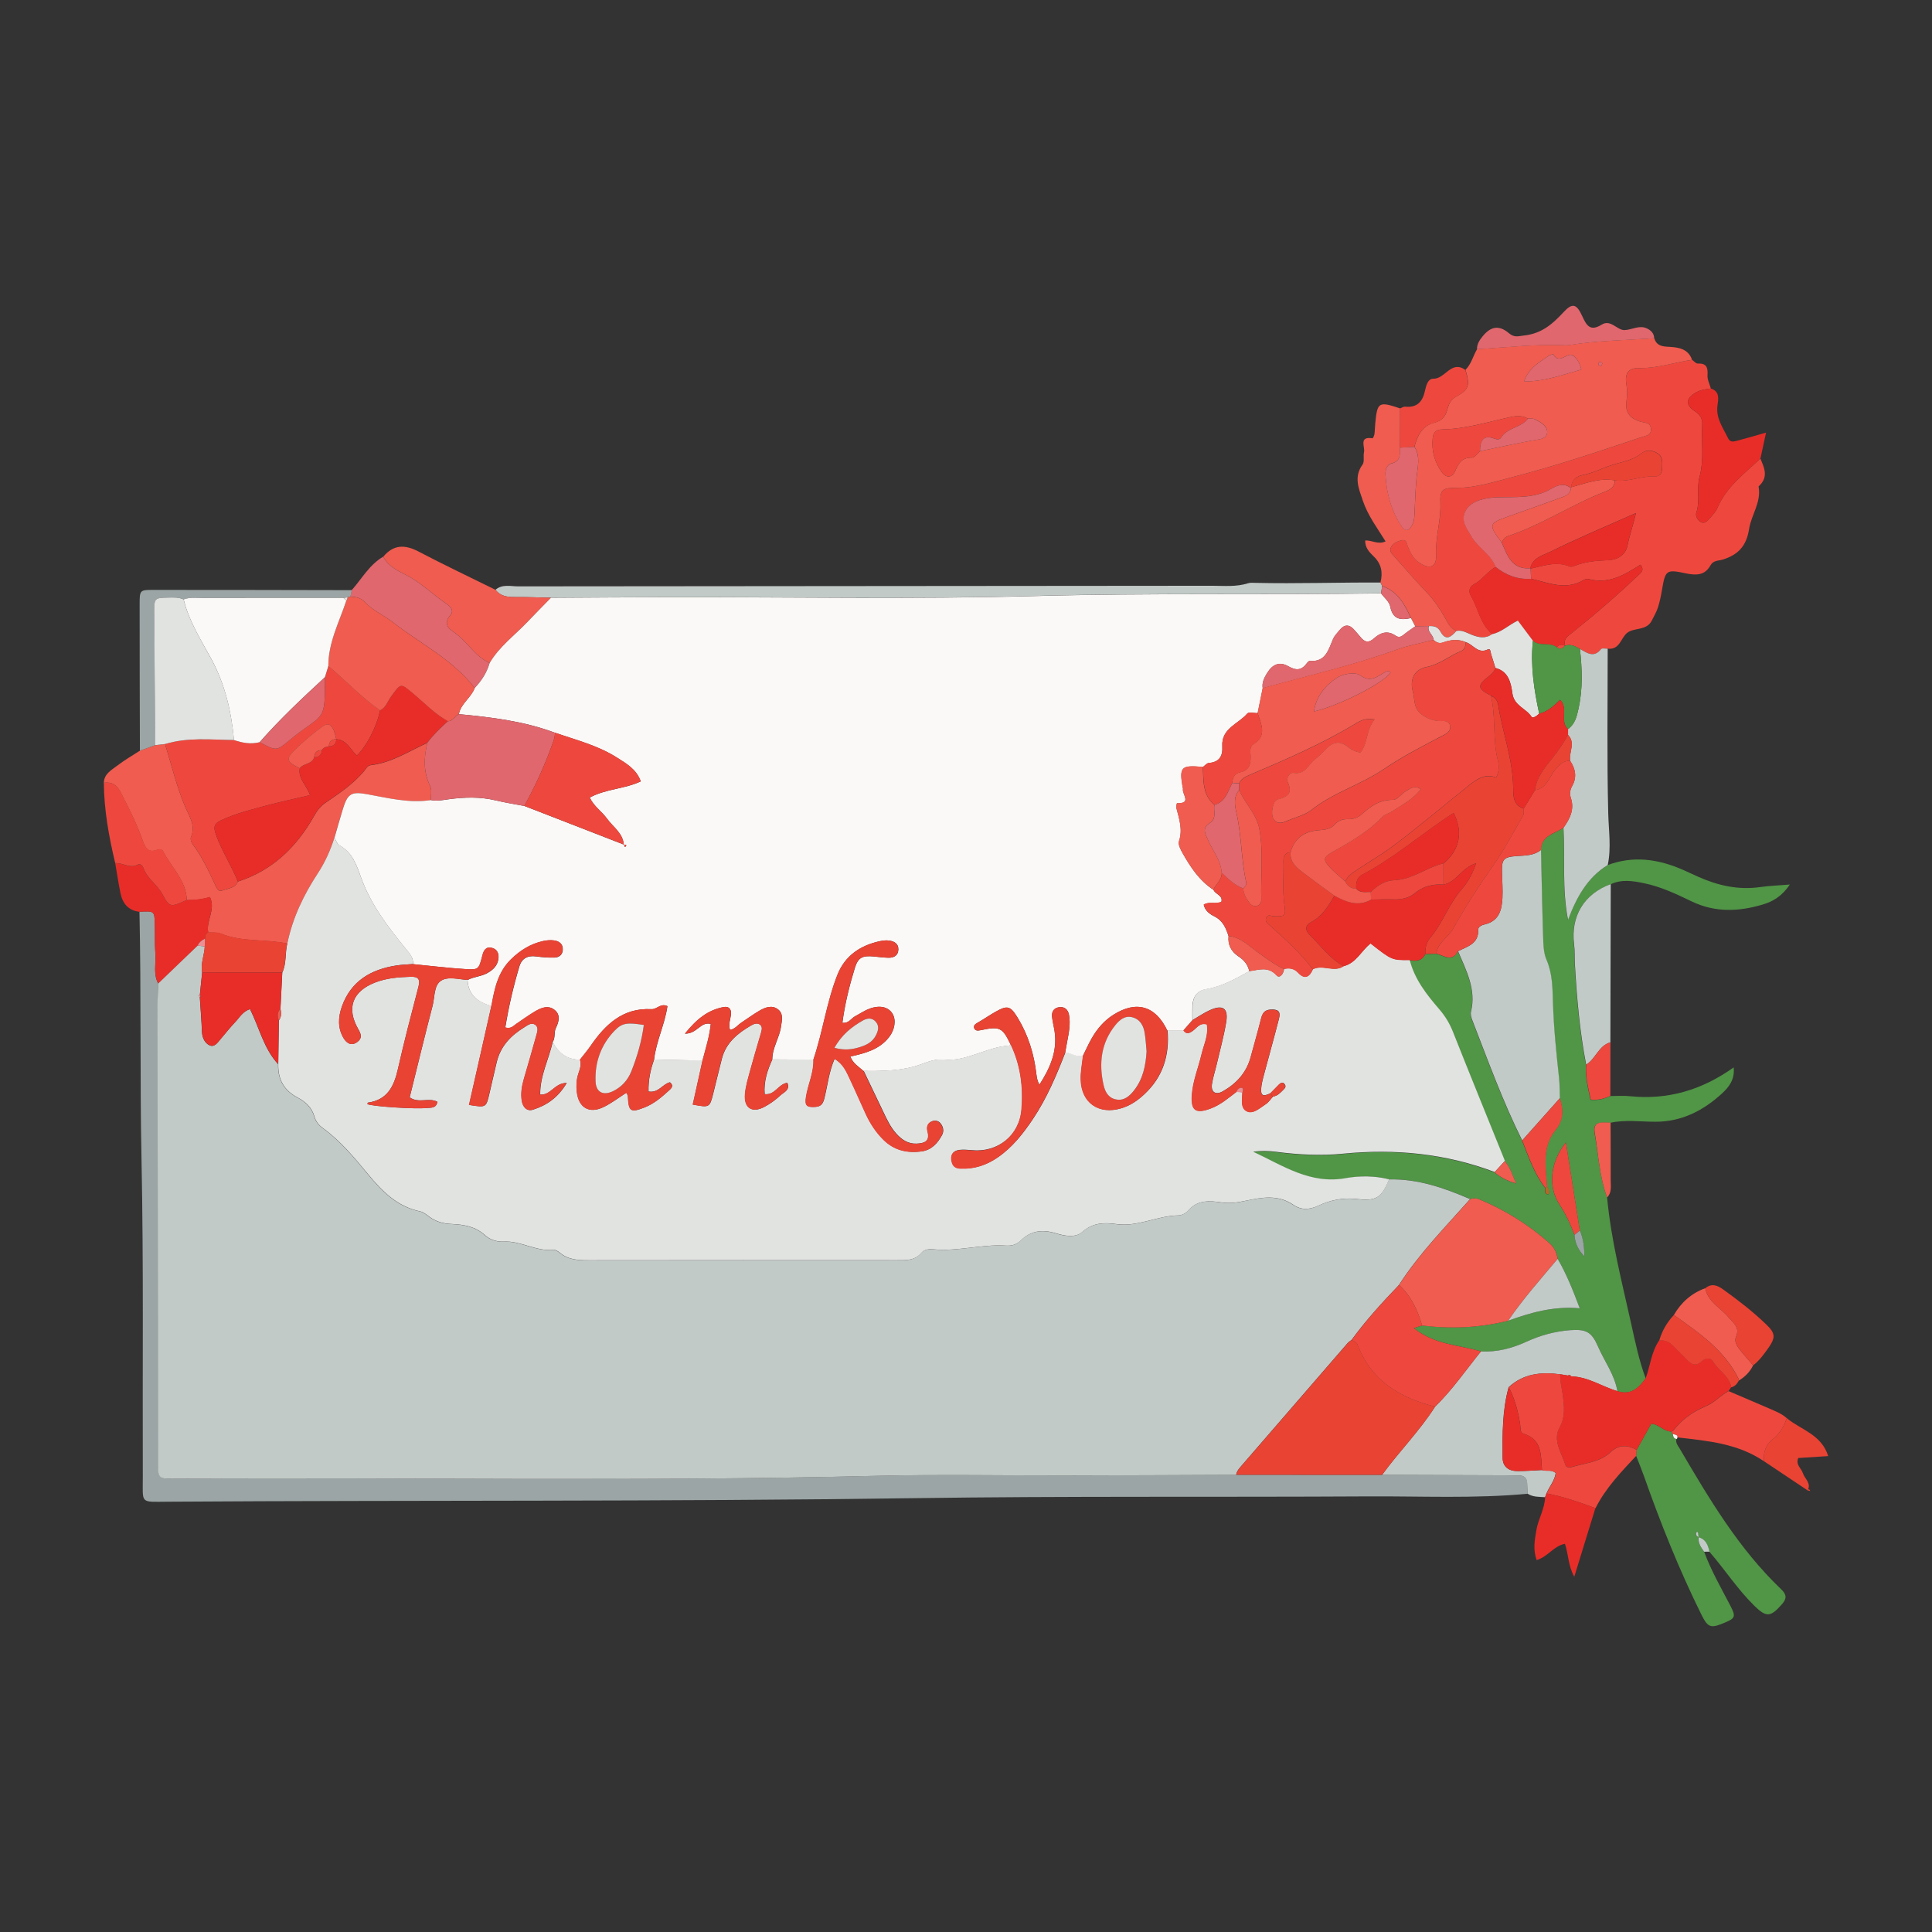<?xml version="1.0" encoding="utf-8"?>
<!-- Generator: Adobe Illustrator 25.2.1, SVG Export Plug-In . SVG Version: 6.00 Build 0)  -->
<svg version="1.1" id="Layer_1" xmlns="http://www.w3.org/2000/svg" xmlns:xlink="http://www.w3.org/1999/xlink" x="0px" y="0px"
	 viewBox="0 0 360 360" style="enable-background:new 0 0 360 360;" xml:space="preserve">
<rect x="0" y="0" width="360" height="360" fill="#333333" stroke="none"/>
<style type="text/css">
	.st0{fill:#F3CECE;}
	.st1{fill:#66BA6F;}
	.st2{fill:#EDA9A9;}
	.st3{fill:#FBB040;}
	.st4{fill:#C49A6C;}
	.st5{fill:#8B5E3C;}
	.st6{fill:#ED1C24;}
	.st7{fill:#AABDD8;}
	.st8{fill:#AF6686;}
	.st9{fill:#C28AB2;}
	.st10{fill:#D298BF;}
	.st11{fill:#F0AECB;}
	.st12{fill:#E4C8DC;}
	.st13{fill:#E5BE77;}
	.st14{fill:#E9D9E4;}
	.st15{fill:#E0B6C9;}
	.st16{fill:#D6A151;}
	.st17{fill:#DDB065;}
	.st18{fill:#B27BA2;}
	.st19{fill:#DCAACC;}
	.st20{fill:#C2B2BE;}
	.st21{fill:#EEE8EC;}
	.st22{fill:#FFFFFF;}
	.st23{fill:#C12263;}
	.st24{fill:#1D1312;}
	.st25{fill:#EFE5DF;}
	.st26{fill:#E17D68;}
	.st27{fill:#D5634B;}
	.st28{fill:#E0524E;}
	.st29{fill:#E45381;}
	.st30{fill:#E4808D;}
	.st31{fill:#DB4D61;}
	.st32{fill:#E05671;}
	.st33{fill:#E4CFC5;}
	.st34{fill:#CAA08F;}
	.st35{fill:#AE4237;}
	.st36{fill:#B47661;}
	.st37{fill:#BF8C78;}
	.st38{fill:#D7B8AA;}
	.st39{fill:#CD6C2B;}
	.st40{fill:#E9E9E9;}
	.st41{fill:#D4D2D1;}
	.st42{fill:#B44629;}
	.st43{fill:#DF7971;}
	.st44{fill:#DB922D;}
	.st45{fill:#7D8E3A;}
	.st46{fill:#9BA947;}
	.st47{fill:#79A4C7;}
	.st48{fill:#C9B666;}
	.st49{fill:#507DB9;}
	.st50{fill:#274C92;}
	.st51{fill:#5D7033;}
	.st52{fill:#363635;}
	.st53{fill:#DFAEB2;}
	.st54{fill:#FEFEFD;}
	.st55{fill:#123644;}
	.st56{fill:#1C564B;}
	.st57{fill:#DEADC4;}
	.st58{fill:#A89B96;}
	.st59{fill:#DCBB7B;}
	.st60{fill:#A0938E;}
	.st61{fill:#BD558F;}
	.st62{fill:#D382A7;}
	.st63{fill:#378296;}
	.st64{fill:#29515A;}
	.st65{fill:#756E6B;}
	.st66{fill:#988C86;}
	.st67{fill:#D45091;}
	.st68{fill:#2A938A;}
	.st69{fill:#D68B84;}
	.st70{fill:#54462F;}
	.st71{fill:#946977;}
	.st72{fill:#C2537C;}
	.st73{fill:#CF5E87;}
	.st74{fill:#DC6C91;}
	.st75{fill:#7B6C4D;}
	.st76{fill:#625338;}
	.st77{fill:#BFAE86;}
	.st78{fill:#6B5C40;}
	.st79{fill:#C7B790;}
	.st80{fill:#A49573;}
	.st81{fill:#D0C098;}
	.st82{fill:#993A63;}
	.st83{fill:#B04671;}
	.st84{fill:#812F55;}
	.st85{fill:#FFFEFE;}
	.st86{fill:#E3437A;}
	.st87{fill:#E09EAC;}
	.st88{fill:#B8235C;}
	.st89{fill:#010101;}
	.st90{fill:#010101;stroke:#010101;stroke-width:0.094;}
	.st91{fill:#2A5466;}
	.st92{fill:#E12426;}
	.st93{fill:#212534;}
	.st94{fill:#B7CAD7;}
	.st95{fill:#F6E1CA;}
	.st96{fill:#447FB8;}
	.st97{fill:#E41E26;}
	.st98{fill:#EE2140;}
	.st99{fill:#725522;}
	.st100{fill:#7CD0E1;}
	.st101{fill:#F9F8F7;}
	.st102{fill:#0F8140;}
	.st103{opacity:0.9;fill-rule:evenodd;clip-rule:evenodd;fill:#9BCB3C;enable-background:new    ;}
	.st104{fill:#F8B4C0;}
	.st105{fill:#F1E05F;}
	.st106{fill:#DB7193;}
	.st107{fill:#2C813F;}
	.st108{fill:none;stroke:#010101;stroke-width:9;stroke-miterlimit:10;}
	.st109{fill:#EC2227;}
	.st110{fill:url(#SVGID_1_);}
	.st111{fill:url(#SVGID_2_);}
	.st112{fill:url(#SVGID_3_);}
	.st113{fill:url(#SVGID_4_);}
	.st114{fill:url(#SVGID_5_);}
	.st115{fill:url(#SVGID_6_);}
	.st116{fill:url(#SVGID_7_);}
	.st117{fill:url(#SVGID_8_);}
	.st118{fill:url(#SVGID_9_);}
	.st119{fill:#FFFFFF;fill-opacity:0.763;}
	.st120{fill:url(#SVGID_10_);}
	.st121{fill:url(#SVGID_11_);}
	.st122{fill:url(#SVGID_12_);}
	.st123{fill:url(#SVGID_13_);}
	.st124{fill:url(#SVGID_14_);}
	.st125{fill:url(#SVGID_15_);}
	.st126{fill-rule:evenodd;clip-rule:evenodd;fill:url(#SVGID_16_);}
	.st127{fill:#FFFFFF;fill-opacity:0.71;}
	.st128{fill:#FFFFFF;fill-opacity:0.714;}
	.st129{fill-rule:evenodd;clip-rule:evenodd;fill:#CE7373;}
	.st130{fill-rule:evenodd;clip-rule:evenodd;fill:#FFFFFF;}
	.st131{fill-rule:evenodd;clip-rule:evenodd;fill:url(#SVGID_17_);}
	.st132{fill-rule:evenodd;clip-rule:evenodd;fill:url(#SVGID_18_);}
	.st133{fill-rule:evenodd;clip-rule:evenodd;fill:url(#SVGID_19_);}
	.st134{fill-rule:evenodd;clip-rule:evenodd;fill:url(#SVGID_20_);}
	.st135{fill-rule:evenodd;clip-rule:evenodd;fill:url(#SVGID_21_);}
	.st136{fill-rule:evenodd;clip-rule:evenodd;fill:url(#SVGID_22_);}
	.st137{fill-rule:evenodd;clip-rule:evenodd;fill:url(#SVGID_23_);}
	.st138{fill-rule:evenodd;clip-rule:evenodd;fill:url(#SVGID_24_);}
	.st139{fill-rule:evenodd;clip-rule:evenodd;fill:url(#SVGID_25_);}
	.st140{fill-rule:evenodd;clip-rule:evenodd;fill:url(#SVGID_26_);}
	.st141{fill-rule:evenodd;clip-rule:evenodd;fill:url(#SVGID_27_);}
	.st142{fill-rule:evenodd;clip-rule:evenodd;fill:url(#SVGID_28_);}
	.st143{fill-rule:evenodd;clip-rule:evenodd;fill:url(#SVGID_29_);}
	.st144{fill-rule:evenodd;clip-rule:evenodd;fill:url(#SVGID_30_);}
	.st145{fill-rule:evenodd;clip-rule:evenodd;fill:url(#SVGID_31_);}
	.st146{fill-rule:evenodd;clip-rule:evenodd;fill:url(#SVGID_32_);}
	.st147{fill-rule:evenodd;clip-rule:evenodd;fill:url(#SVGID_33_);}
	.st148{fill-rule:evenodd;clip-rule:evenodd;fill:url(#SVGID_34_);}
	.st149{fill-rule:evenodd;clip-rule:evenodd;fill:url(#SVGID_35_);}
	.st150{fill-rule:evenodd;clip-rule:evenodd;fill:url(#SVGID_36_);}
	.st151{fill-rule:evenodd;clip-rule:evenodd;fill:url(#SVGID_37_);}
	.st152{fill-rule:evenodd;clip-rule:evenodd;fill:url(#SVGID_38_);}
	.st153{fill-rule:evenodd;clip-rule:evenodd;fill:url(#SVGID_39_);}
	.st154{fill-rule:evenodd;clip-rule:evenodd;fill:url(#SVGID_40_);}
	.st155{fill-rule:evenodd;clip-rule:evenodd;fill:url(#SVGID_41_);}
	.st156{fill-rule:evenodd;clip-rule:evenodd;fill:url(#SVGID_42_);}
	.st157{fill-rule:evenodd;clip-rule:evenodd;fill:url(#SVGID_43_);}
	.st158{fill-rule:evenodd;clip-rule:evenodd;fill:url(#SVGID_44_);}
	.st159{fill-rule:evenodd;clip-rule:evenodd;fill:url(#SVGID_45_);}
	.st160{fill-rule:evenodd;clip-rule:evenodd;fill:url(#SVGID_46_);}
	.st161{fill-rule:evenodd;clip-rule:evenodd;fill:url(#SVGID_47_);}
	.st162{fill-rule:evenodd;clip-rule:evenodd;fill:url(#SVGID_48_);}
	.st163{fill-rule:evenodd;clip-rule:evenodd;fill:url(#SVGID_49_);}
	.st164{fill-rule:evenodd;clip-rule:evenodd;fill:url(#SVGID_50_);}
	.st165{fill-rule:evenodd;clip-rule:evenodd;fill:url(#SVGID_51_);}
	.st166{fill-rule:evenodd;clip-rule:evenodd;fill:url(#SVGID_52_);}
	.st167{fill-rule:evenodd;clip-rule:evenodd;fill:url(#SVGID_53_);}
	.st168{fill:#F2644B;stroke:#FFFFFF;stroke-width:2.166;}
	.st169{fill:#F2644B;stroke:#FFFFFF;stroke-width:2.043;stroke-dasharray:8.174,8.174;}
	.st170{fill:#ED3F75;}
	.st171{fill:#E0245B;}
	.st172{fill:#EF5394;}
	.st173{fill:#B3365C;}
	.st174{fill:#CD3272;}
	.st175{fill:#AF315F;}
	.st176{fill:#D04477;}
	.st177{fill:#9A1B42;}
	.st178{fill:#D52859;}
	.st179{fill:#AD1E46;}
	.st180{fill:#CC3966;}
	.st181{fill:#891740;}
	.st182{fill:#CF3F73;}
	.st183{fill:#C02658;}
	.st184{fill:#97305B;}
	.st185{fill:#B33762;}
	.st186{fill:#972B4C;}
	.st187{fill:#B23266;}
	.st188{fill:#9E1D51;}
	.st189{fill:#B73965;}
	.st190{fill:#BA265D;}
	.st191{fill:#EF5891;}
	.st192{fill:#C9245B;}
	.st193{fill:#F291BB;}
	.st194{fill:#DC3F79;}
	.st195{fill:#DF1579;}
	.st196{fill:#ED1967;}
	.st197{fill:#FEFEFE;}
	.st198{fill:#272424;}
	.st199{fill:#353434;}
	.st200{fill:#F4C9BA;}
	.st201{fill:#CBCBCC;}
	.st202{fill:#E9E8E8;}
	.st203{fill:#EEA48D;}
	.st204{fill:#F4F3F3;}
	.st205{fill:#A9A9A8;}
	.st206{fill:#6F655F;}
	.st207{fill:#E1C0B2;}
	.st208{fill:#A4AC3D;}
	.st209{fill:#514842;}
	.st210{fill:#E12677;}
	.st211{fill:#C9C45C;}
	.st212{fill:#C7DAA2;}
	.st213{fill:#EDECEC;}
	.st214{fill:#212020;}
	.st215{fill:#F2EBED;}
	.st216{fill:#E8E5E6;}
	.st217{fill:#D2CECE;}
	.st218{fill:#DEDADB;}
	.st219{fill:#262626;}
	.st220{fill:#E1E1E1;}
	.st221{fill:#2C2A2B;}
	.st222{fill:#C9C5C6;}
	.st223{fill:#C1BCBD;}
	.st224{fill:#F0BEC8;}
	.st225{fill:#F9C4D1;}
	.st226{fill:#E5DCDE;}
	.st227{fill:#919191;}
	.st228{fill:#551B0D;}
	.st229{fill:#F9CF1D;}
	.st230{fill:#02BAD9;}
	.st231{fill:#EE3D23;}
	.st232{fill:#AB2B23;}
	.st233{fill:#D0A26A;}
	.st234{fill:#912D1E;}
	.st235{fill:#A92023;}
	.st236{fill:#0C9DB7;}
	.st237{fill:#CC8C2A;}
	.st238{fill:#BB8554;}
	.st239{fill:#FBF8F8;}
	.st240{fill:#CEA069;}
	.st241{fill:#0BA4C2;}
	.st242{fill:#561D0D;}
	.st243{fill:#313131;}
	.st244{fill:#F9B6B8;}
	.st245{fill:#D3D1D1;}
	.st246{fill:#7F6364;}
	.st247{fill:#F8EFA1;}
	.st248{fill:#F8B6B8;}
	.st249{fill:#FDFDFD;}
	.st250{fill:#363633;}
	.st251{fill:#514F4F;}
	.st252{fill:#5C5959;}
	.st253{fill:#5A5757;}
	.st254{fill:#5E5C5C;}
	.st255{fill:#4A4848;}
	.st256{fill:#4C4A4A;}
	.st257{fill:#4B4949;}
	.st258{fill:#363534;}
	.st259{fill:#595757;}
	.st260{fill:#302E2E;}
	.st261{fill:#1D1D1D;}
	.st262{fill:#242323;}
	.st263{fill:#212120;}
	.st264{fill:#F7F4F3;}
	.st265{fill:#DFE0E5;}
	.st266{fill:#E4C9D2;}
	.st267{fill:#9DD3D9;}
	.st268{fill:#24222C;}
	.st269{fill:#C4E2E5;}
	.st270{fill:#2F364A;}
	.st271{fill:#DC7BAA;}
	.st272{fill:#AB95AB;}
	.st273{fill:#587C9D;}
	.st274{fill:#505E7D;}
	.st275{fill:#3E4863;}
	.st276{fill:#659782;}
	.st277{fill:#55453A;}
	.st278{fill:#C79C82;}
	.st279{fill:#846D5A;}
	.st280{fill:#519546;}
	.st281{fill:#EB8F96;}
	.st282{fill:#E0676D;}
	.st283{fill:#E96A81;}
	.st284{fill:#ED4C76;}
	.st285{fill:#EB798D;}
	.st286{fill:#FBF9F7;}
	.st287{fill:#E1E3E1;}
	.st288{fill:#C2CAC7;}
	.st289{fill:#E82D28;}
	.st290{fill:#EE483E;}
	.st291{fill:#E94334;}
	.st292{fill:#F05C4F;}
	.st293{fill:#9CA5A5;}
	.st294{fill:#AB1F22;}
	.st295{fill:#B76829;}
	.st296{fill:#22211A;}
	.st297{fill:#E0E0E0;}
	.st298{fill:#F7F6EF;}
	.st299{fill:#F7E5E8;}
	.st300{fill:#ECE9D2;}
	.st301{fill:#F4EFC0;}
	.st302{fill:#232323;}
	.st303{fill:#F9F6D9;}
	.st304{fill:#F6F0B1;}
	.st305{fill:#2F2F26;}
	.st306{fill:#DEDCCD;}
	.st307{fill:#F8C4D0;}
	.st308{fill:#F6EFA2;}
	.st309{fill:#7E5F30;}
	.st310{fill:#F7EF92;}
	.st311{fill:#F1F1F1;}
	.st312{fill:#1D1C1D;}
	.st313{fill:#EAEAEA;}
	.st314{fill:#242223;}
	.st315{fill:#E5E5E5;}
	.st316{fill:#DBDBDB;}
	.st317{fill:#343434;}
	.st318{fill:#ECECEC;}
	.st319{fill:#D2D0D0;}
	.st320{fill:#A8A8A8;}
	.st321{fill:#3B3B3B;}
	.st322{fill:#8B8B8B;}
	.st323{fill:#484747;}
	.st324{fill:#F9C4D0;}
	.st325{fill:#C2C2C2;}
	.st326{fill:#F4BFA3;}
	.st327{fill:#F5948A;}
	.st328{fill:#5EABB1;}
	.st329{fill:#3F3B39;}
	.st330{fill:#8C6339;}
	.st331{fill:#8A5730;}
	.st332{fill:#F5DACD;}
	.st333{fill:#EFBDA4;}
	.st334{fill:#F38370;}
	.st335{fill:#5C9592;}
	.st336{fill:#F1A785;}
	.st337{fill:#ED926D;}
	.st338{fill:#F1735C;}
	.st339{fill:#874824;}
	.st340{fill:#D15084;}
	.st341{fill:url(#SVGID_54_);}
	.st342{fill-rule:evenodd;clip-rule:evenodd;fill:url(#SVGID_55_);}
	.st343{fill-rule:evenodd;clip-rule:evenodd;fill:url(#SVGID_56_);}
	.st344{fill:url(#SVGID_57_);}
	.st345{fill:url(#SVGID_58_);}
	.st346{fill:#ED1B68;}
	.st347{fill:#971A3F;}
	.st348{fill:url(#SVGID_59_);}
	.st349{fill:url(#SVGID_60_);}
	.st350{fill:url(#SVGID_61_);}
	.st351{fill:url(#SVGID_62_);}
	.st352{fill:url(#SVGID_63_);}
	.st353{fill:url(#SVGID_64_);}
	.st354{fill:url(#SVGID_65_);}
	.st355{fill:url(#SVGID_66_);}
	.st356{fill:url(#SVGID_67_);}
	.st357{fill:url(#SVGID_68_);}
	.st358{fill:#EE498E;}
	.st359{fill:url(#SVGID_69_);}
	.st360{fill-rule:evenodd;clip-rule:evenodd;fill:url(#SVGID_70_);}
	.st361{fill-rule:evenodd;clip-rule:evenodd;fill:url(#SVGID_71_);}
	.st362{fill-rule:evenodd;clip-rule:evenodd;fill:url(#SVGID_72_);}
	.st363{fill:url(#SVGID_73_);}
	.st364{fill:url(#SVGID_74_);}
	.st365{fill-rule:evenodd;clip-rule:evenodd;fill:#E97324;}
	.st366{fill-rule:evenodd;clip-rule:evenodd;fill:#030303;}
	.st367{fill-rule:evenodd;clip-rule:evenodd;fill:#454545;}
	.st368{fill-rule:evenodd;clip-rule:evenodd;fill:#010101;}
	.st369{fill-rule:evenodd;clip-rule:evenodd;fill:#2B2C2B;}
	.st370{clip-path:url(#SVGID_76_);}
	.st371{fill-rule:evenodd;clip-rule:evenodd;fill:#7F7F7F;}
	.st372{fill-rule:evenodd;clip-rule:evenodd;fill:#D22026;}
	.st373{fill:#290F0F;}
</style>
<g>
	<path class="st280" d="M299.46,223.13c0.74,8,2.77,15.77,4.5,23.58c0.76,3.41,1.46,6.84,2.69,10.13c-1.3,1.79-2.77,3.22-5.26,2.39
		c-0.52-3.07-2.41-5.54-3.61-8.32c-1.18-2.73-2.21-3.28-5.22-3.05c-2.83,0.22-5.56,0.97-8.12,2.15c-2.72,1.25-5.49,1.96-8.48,1.81
		c-4.13-1.24-8.71-1.23-12.5-4.35c0.71-0.22,1.13-0.35,1.55-0.48c5.39,0.65,10.74,0.43,16.02-0.9c4.19-1.51,8.44-2.74,13.33-2.3
		c-1.29-3.45-2.49-6.42-4.11-9.22c-0.15-1.16-0.64-2.14-1.52-2.92c-3.92-3.46-8.28-6.19-13.11-8.18c-0.55-0.23-1.1-0.19-1.65-0.05
		c-4.83-2.07-9.75-3.8-15.11-3.66c-2.67-0.69-5.44-0.68-8.05-0.19c-6.66,1.26-11.8-2.34-17.33-4.9c1.46-0.22,2.88-0.17,4.27,0.01
		c4.15,0.54,8.32,0.76,12.48,0.35c9.68-0.96,19.11-0.04,28.24,3.42c1.07,0.93,2.28,1.55,4.02,2.09c-0.7-1.73-1.13-3.08-2.11-4.17
		c-3.24-8.02-6.5-16.03-9.69-24.06c-0.63-1.59-1.46-2.94-2.59-4.25c-2.33-2.7-4.56-5.54-5.46-9.13c1.21,0.2,2.33,0.16,2.95-1.15
		c0.68-0.02,1.36-0.04,2.04-0.06c1.39,0.32,2.9,1.66,4.02-0.45c1.52,3.6,3.43,7.11,2.41,11.27c-0.12,0.49,0.06,1.12,0.26,1.62
		c2.92,7.52,5.68,15.12,9.28,22.36c1.22,3.06,2.27,6.21,4.33,8.86c-0.03,0.51-0.17,1.18,0.54,1.17c0.26,0,0.18-0.75-0.01-1.15
		c-0.04-0.09-0.13-0.17-0.2-0.25c-0.25-3.64-1-7.42,1.55-10.56c1.58-1.94,1.49-3.85,0.81-5.96c-0.05-1.23-0.02-2.48-0.15-3.7
		c-0.5-4.7-1-9.4-1.14-14.13c-0.08-2.7-0.09-5.38-1.2-7.95c-0.43-1-0.57-2.19-0.6-3.3c-0.18-5.72-0.29-11.44-0.43-17.16
		c0.09-2.71,2.55-3.01,4.21-4.13c0.32,5.7-0.29,11.44,0.84,17.17c1.56-4.14,3.54-7.86,7.4-10.23c4.85-1.83,9.54-1.11,14.14,0.92
		c0.93,0.41,1.85,0.85,2.77,1.26c3.68,1.64,7.47,2.49,11.53,1.91c1.64-0.24,3.3-0.29,5.52-0.47c-1.47,2.19-3.16,3.17-5.1,3.74
		c-4.46,1.32-8.86,1.49-13.2-0.6c-2.84-1.37-5.71-2.73-8.83-3.38c-2.1-0.44-4.22-0.79-6.28,0.2c-4.98,1.82-7.49,6-6.83,11.23
		c0.16,1.22,0.08,2.47,0.15,3.7c0.35,6.27,0.9,12.53,2.1,18.71c-0.16,2.23,0.4,4.36,0.84,6.51c1.39,0.15,2.54-0.17,3.66-0.7
		c1.24,0,2.48-0.1,3.7,0.03c7.03,0.72,13.37-1.12,19.33-5.37c0.23,2.28-0.9,3.68-2.16,4.84c-3.49,3.21-7.51,5.29-12.41,5.29
		c-2.8,0-5.62-0.41-8.41,0.19c-1.37,0.04-3.36-0.49-2.96,1.86C297.83,215.08,298.02,219.23,299.46,223.13z M293.38,230.11
		c0.08,1.6,0.79,2.9,1.87,4.04c-0.07-1.69-0.19-3.33-0.88-4.84c-0.85-5.39-1.7-10.78-2.59-16.42c-2.92,3.57-3.38,8.22-1.25,11.48
		C291.72,226.17,292.63,228.09,293.38,230.11z"/>
	<path class="st293" d="M284.65,278.34c-9.93,0.93-19.88,0.43-29.82,0.49c-28.16,0.16-56.32-0.07-84.47,0.33
		c-46.36,0.66-92.72,0.36-139.07,0.66c-5.32,0.03-4.66,0.47-4.68-4.75c-0.07-19.68,0.16-39.37-0.24-59.05
		c-0.31-15.38-0.05-30.76-0.38-46.13c2.79-0.16,2.8-0.16,2.86,2.4c0.04,1.79-0.03,3.59,0.1,5.38c0.14,1.86-0.43,3.8,0.53,5.59
		c-0.03,1.24-0.08,2.49-0.08,3.73c0.03,28.03,0.06,56.07,0.1,84.1c0.01,4.84-0.44,4.46,4.32,4.43c43.03-0.25,86.07,0.56,129.11-0.52
		c12.42-0.31,24.86-0.05,37.29-0.08c10.06-0.02,20.11-0.07,30.17-0.11c9.06,0,18.11,0.01,27.16,0.01
		c7.72,0.03,15.45,0.05,23.17,0.08c0.78,0,1.57,0,2.35,0.02c0.91,0.02,1.47,0.44,1.51,1.41C284.6,277,284.63,277.67,284.65,278.34z"
		/>
	<path class="st290" d="M315.29,67.05c0.35,0.24,0.72,0.71,1.06,0.69c1.64-0.07,1.91,0.73,1.82,2.17c-0.06,0.81,0.4,1.66,0.62,2.49
		c-1.01,0.1-2,0.26-2.9,0.8c-1.77,1.07-1.87,2.27-0.06,3.45c0.99,0.65,1.42,1.39,1.35,2.48c-0.19,3.24,0.38,6.49-0.5,9.73
		c-0.59,2.15,0.14,4.48-0.6,6.69c-0.2,0.6,0.25,1.4,0.84,1.73c0.73,0.41,1.26-0.25,1.69-0.73c0.52-0.58,1.09-1.18,1.39-1.88
		c1.68-3.96,5.04-6.42,8.02-9.22c0.73,1.68,1.5,3.36-0.12,4.98c-0.08,0.08-0.22,0.18-0.21,0.25c0.53,2.91-1.37,5.27-1.77,7.88
		c-0.5,3.24-2.1,4.82-4.88,5.7c-0.83,0.26-1.78,0.11-2.32,1.09c-1.09,1.96-2.79,1.87-4.72,1.46c-3.52-0.75-3.69-0.55-4.31,3.09
		c-0.19,1.11-0.41,2.23-0.76,3.3c-0.27,0.85-0.75,1.63-1.15,2.44c-0.98,1.95-3.31,1.25-4.59,2.29c-1.2,0.97-1.36,3.2-3.62,2.94
		c-0.42,0.01-1.06-0.14-1.23,0.07c-1.36,1.72-2.63,0.7-3.94-0.01c-0.85-0.51-1.71-0.97-2.75-0.62c-0.37-1.25,0.45-1.74,1.3-2.42
		c4.22-3.37,8.31-6.88,12.22-10.61c0.5-0.48,1.38-0.97,0.5-2.06c-2.94,1.88-5.93,3.69-9.66,2.67c-0.29-0.08-0.7,0.05-0.97,0.21
		c-3.31,1.96-6.51,0.48-9.74-0.26c-0.03-0.63-0.06-1.27-0.09-1.9c2.41-0.49,4.78-1.43,7.28-0.39c0.26,0.11,0.67-0.02,0.98-0.14
		c2.02-0.8,4.13-0.95,6.29-1.04c1.66-0.07,3.16-0.99,3.5-2.71c0.38-1.91,1.05-3.77,1.59-6.07c-5.62,2.5-10.86,4.68-15.93,7.2
		c-1.37,0.68-3.34,1.08-3.77,3.09c-3.45,0.26-4.27-2.4-5.31-4.8c0.27-0.5,0.58-1,1.13-1.18c6.36-2.1,11.93-5.92,18.16-8.3
		c1.06-0.41,1.76-0.9,1.79-2.09c2.49,0.35,4.83-0.85,7.3-0.73c0.93,0.04,1.46-0.46,1.49-1.42c0.03-1,0.23-2.11-0.7-2.8
		c-0.98-0.73-2.27-0.81-3.15-0.09c-1.66,1.34-3.67,1.59-5.56,2.2c-1.8,0.59-3.47,1.48-5.37,1.84c-1.08,0.2-2.1,0.87-2.13,2.26
		l-0.05,0.18c-1.28-1.01-2.49-0.58-3.72,0.14c-3.12,1.83-6.64,1.47-10.01,1.57c-2.3,0.07-4.81,0.65-5.81,2.31
		c-1.16,1.94,0.03,3.31,0.93,4.9c1.24,2.18,3.67,3.35,4.57,5.76c-1.56,0.87-2.54,2.46-4.15,3.3c-0.76,0.39-0.95,1.29-0.5,2.05
		c1.39,2.36,1.74,5.3,4.01,7.17c-1.24,0.9-2.5,0.63-3.81,0.12c-0.92-0.36-1.81-0.95-2.88-0.72c-1.16-0.46-1.59-1.52-2.15-2.5
		c-0.95-1.66-2.01-3.24-3.35-4.64c-2.1-2.19-4.08-4.5-6.1-6.76c-0.45-0.5-0.99-1-0.54-1.76c0.44-0.73,1.2-1.06,1.96-1.22
		c0.98-0.21,0.94,0.71,1.18,1.29c0.49,1.15,1.07,2.23,2.17,2.95c1.91,1.24,3.16,0.77,3.05-1.48c-0.15-3.3,0.94-6.45,0.8-9.75
		c-0.1-2.34,0.41-2.8,2.78-2.77c3.67,0.04,7.1-1.08,10.56-1.98c8.17-2.11,16.17-4.79,24.16-7.48c0.88-0.3,1.83-0.32,1.73-1.59
		c-0.09-1.07-0.91-1.05-1.7-1.24c-2.12-0.52-3.15-1.77-2.86-3.79c0.16-1.13,0.17-2.16-0.02-3.28c-0.31-1.9,0.37-3,2.28-2.96
		C308.77,68.66,311.97,67.54,315.29,67.05z"/>
	<path class="st292" d="M315.29,67.05c-3.32,0.49-6.52,1.62-9.97,1.54c-1.92-0.04-2.6,1.05-2.28,2.96c0.19,1.13,0.18,2.15,0.02,3.28
		c-0.29,2.02,0.73,3.28,2.86,3.79c0.79,0.19,1.61,0.17,1.7,1.24c0.1,1.27-0.85,1.3-1.73,1.59c-7.99,2.69-15.99,5.37-24.16,7.48
		c-3.46,0.89-6.89,2.02-10.56,1.98c-2.37-0.03-2.88,0.43-2.78,2.77c0.14,3.29-0.95,6.44-0.8,9.75c0.11,2.25-1.14,2.72-3.05,1.48
		c-1.11-0.71-1.68-1.79-2.17-2.95c-0.25-0.58-0.2-1.5-1.18-1.29c-0.76,0.17-1.52,0.49-1.96,1.22c-0.46,0.76,0.09,1.26,0.54,1.76
		c2.03,2.26,4.01,4.57,6.1,6.76c1.34,1.4,2.4,2.98,3.35,4.64c0.56,0.98,1,2.04,2.15,2.5c-0.95,1.08-1.95,1.98-2.97,0.11
		c-0.51-0.93-1.26-1.08-2.17-1.01c-0.83,0.01-1.67,0.02-2.51,0.04c-0.27-0.51-0.53-1.02-0.8-1.54c-1.16-2.55-2.49-4.96-5.37-5.97
		c-0.11-0.21-0.21-0.43-0.32-0.64c0.47-1.88,0.18-3.5-1.31-4.91c-0.76-0.73-1.57-1.59-1.54-2.91c1.23-0.11,2.39,0.83,3.8,0.16
		c-1.54-2.48-3.3-4.81-4.23-7.57c-0.75-2.24-1.75-4.42-0.06-6.74c0.4-0.54,0.1-1.54,0.27-2.3c0.23-1.01-1.03-3.01,1.59-2.6
		c0.08,0.01,0.32-0.5,0.36-0.79c0.09-0.67,0.08-1.35,0.15-2.02c0.38-3.95,0.64-4.1,4.63-2.76c0,2.43-0.01,4.87-0.01,7.3
		c-0.03,1.23,0.16,2.49-1.54,2.93c-1,0.26-1.23,1.25-1.17,2.21c0.2,3.43,1.09,6.65,3,9.53c0.69,1.04,1.4,0.87,1.99-0.3
		c0.38-0.74,0.4-1.51,0.43-2.3c0.09-2.24,0.18-4.47,0.39-6.71c0.16-1.71,0.75-3.77-0.42-5.5c0.51-2.07,1.49-3.94,3.63-4.48
		c1.46-0.37,2.1-1.1,2.47-2.38c0.28-0.97,0.56-1.88,1.59-2.45c2.49-1.38,2.7-2.1,1.82-5.04c1.1-1.08,1.41-2.59,2.17-3.86
		c5.51-0.32,11.01-0.98,16.55-0.72c0.22,0.01,0.45-0.02,0.67-0.05c5.23-0.84,10.52-0.89,15.79-1.26c0.43,1.45,1.53,1.55,2.83,1.61
		C312.81,64.73,314.59,65.01,315.29,67.05z M284.71,77.99c-1.03-0.54-1.99-0.55-3.19-0.29c-4.24,0.92-8.41,2.24-12.8,2.32
		c-1.05,0.02-1.62,0.44-1.75,1.57c-0.26,2.35,0.32,4.46,1.66,6.35c0.85,1.19,1.95,1.14,2.55-0.25c0.63-1.46,1.28-2.46,3.08-2.41
		c0.49,0.01,1.01-0.79,1.51-1.21c3.26-0.67,6.5-1.39,9.77-2c1.1-0.21,2.57-0.18,2.74-1.37c0.19-1.29-1.16-2.02-2.26-2.57
		C285.66,77.94,285.15,78.03,284.71,77.99z M294.66,68.86c-0.27-1.24-0.82-2.02-1.45-2.56c-1.1-0.93-2.61,1.78-3.77-0.27
		c-0.04-0.06-0.64,0.1-0.89,0.28c-1.68,1.2-3.63,2.15-4.58,4.77C287.93,71.09,291.19,69.81,294.66,68.86z M298.35,68.2
		c0.08-0.18,0.26-0.4,0.2-0.53c-0.05-0.13-0.37-0.27-0.5-0.22c-0.13,0.05-0.27,0.37-0.22,0.5C297.89,68.09,298.17,68.12,298.35,68.2
		z"/>
	<path class="st292" d="M19.35,145.86c0.05-1.7,1.46-2.39,2.55-3.23c1.31-1.01,2.76-1.84,4.15-2.74c0.96-0.35,1.92-0.69,2.88-1.04
		c0.61-0.07,1.22-0.14,1.83-0.2c1.18,3.83,2.12,7.76,3.65,11.45c0.82,1.98,2.13,3.64,1.17,5.92c-0.14,0.33,0.06,0.94,0.3,1.26
		c1.86,2.43,3.07,5.21,4.38,7.94c0.28,0.59,0.59,0.94,1.26,0.68c1.02-0.39,2.28-0.38,2.8-1.63c6.45-2.07,10.93-6.43,14.19-12.19
		c0.56-0.99,1.14-1.81,2.14-2.49c2.58-1.77,5.2-3.51,7.23-5.95c0.35-0.43,0.58-0.99,1.22-1.06c3.88-0.46,7.09-2.6,10.53-4.16
		c-0.65,2.73-0.78,5.4,0.52,8.04c0.35,0.73,0.11,1.74,0.14,2.63c-4.09,0.62-8.03-0.4-12-1.11c-2.82-0.51-3.52-0.09-4.38,2.67
		c-0.57,1.81-1.07,3.64-1.61,5.47c-0.74,2.35-1.74,4.58-3.08,6.63c-2.65,4.04-4.71,8.32-5.69,13.08c-4.1-0.88-8.42-0.22-12.42-1.87
		c-0.68-0.28-1.54-0.14-2.31-0.2c-0.45-2.17,1.43-4.24,0.32-6.6c-1.45,0.43-2.87,0.58-4.31,0.57c-0.13-3.72-2.95-6.15-4.47-9.19
		c-0.1-0.19-0.66-0.35-0.89-0.25c-2.12,0.93-2.54-0.78-3.01-2.06c-1.08-2.95-2.48-5.72-3.92-8.5
		C21.81,146.29,20.88,145.65,19.35,145.86z"/>
	<path class="st288" d="M284.65,278.34c-0.03-0.67-0.06-1.34-0.09-2.01c-0.04-0.97-0.6-1.39-1.51-1.41
		c-0.78-0.02-1.57-0.02-2.35-0.02c-7.72-0.03-15.45-0.05-23.17-0.08c3.16-4.34,6.98-8.17,9.88-12.71c3.21-3.13,5.74-6.82,8.54-10.29
		c2.99,0.15,5.76-0.56,8.48-1.81c2.56-1.18,5.29-1.93,8.12-2.15c3.01-0.23,4.04,0.32,5.22,3.05c1.2,2.77,3.1,5.25,3.61,8.32
		c-2.89-0.85-5.45-2.68-8.59-2.75c-0.16-0.26-0.36-0.38-0.64-0.16c-0.48-0.08-0.96-0.16-1.44-0.24c-3.52-0.47-6.84-0.15-9.6,2.4
		c-1.2,4.33-1.16,8.77-1.12,13.19c0.01,1.58,1.09,2.42,2.64,2.44c1.56,0.02,3.11-0.12,4.67-0.19c0.81,0.31,1.78-0.17,2.57,0.56
		c-0.17,1.42-1.18,2.5-1.71,3.79c-0.09,0.24-0.17,0.47-0.26,0.71C286.8,278.91,285.66,278.97,284.65,278.34z"/>
	<path class="st280" d="M317.54,289.14c1.29,3.5,3.15,6.72,4.86,10.01c1.08,2.08,0.97,2.38-1.07,3.23c-2.63,1.1-3.09,0.94-4.4-1.72
		c-4.1-8.31-7.53-16.89-10.61-25.63c-0.45-1.27-0.97-2.52-1.46-3.78c0.03-0.36,0.07-0.73,0.1-1.09c0.91-1.63,1.82-3.25,2.73-4.88
		c1.44,0.13,2.34,1.47,3.75,1.46c0.02,0.18,0.1,0.32,0.23,0.44c0.1,0.44,0.14,0.95,0.78,0.94l-0.05-0.04
		c-0.25,0.76,0.25,1.28,0.59,1.85c5.48,9.33,10.98,18.65,18.91,26.21c1.07,1.02,1.04,1.77,0.11,2.82c-2.1,2.38-2.88,2.44-5.11,0.26
		c-3.14-3.08-5.52-6.79-8.39-10.09c-0.28-1.2-0.66-2.32-2.04-2.69c-0.04-0.3-0.02-0.63-0.13-0.9c-0.06-0.16-0.33-0.08-0.35,0.17
		c-0.03,0.34,0.15,0.6,0.5,0.71C316.38,287.51,316.95,288.33,317.54,289.14z"/>
	<path class="st289" d="M311.45,266.74c-1.41,0.01-2.31-1.32-3.75-1.46c-0.91,1.63-1.82,3.25-2.73,4.88
		c-1.75-0.97-3.34-1.03-4.93,0.46c-1.98,1.87-4.72,1.97-7.17,2.73c-0.44,0.14-1.06,0.07-1.19-0.37c-0.7-2.3-2.43-4.59-1.08-7.03
		c1.1-1.99,0.85-3.95,0.61-5.9c-0.16-1.32-0.57-2.62-0.49-3.99c0.48,0.08,0.96,0.16,1.44,0.24c0.21,0.05,0.43,0.1,0.64,0.16
		c3.13,0.07,5.7,1.9,8.59,2.75c2.49,0.83,3.96-0.6,5.26-2.39c0.86-2.35,1.05-4.94,2.53-7.07c1.09-0.11,1.95,0.3,2.68,1.1
		c0.76,0.83,1.6,1.57,2.37,2.39c0.85,0.91,1.68,1.49,2.84,0.41c0.64-0.6,1.66-0.77,2.09-0.03c1.01,1.73,3.05,2.71,3.43,4.86
		c-0.16,0.24-0.33,0.47-0.49,0.71c-1.49,0.73-2.55,2.09-4.13,2.76c-2.87,1.22-4.54,2.58-6.23,4.62
		C311.69,266.68,311.56,266.7,311.45,266.74z"/>
	<path class="st288" d="M257.22,108.55c0.11,0.21,0.21,0.43,0.32,0.64c-0.07,0.45-0.13,0.91-0.2,1.36
		c-21.59,0.31-43.17-0.09-64.77,0.5c-22.61,0.62-45.25,0.17-67.87,0.21c-7.35,0.01-14.7,0.08-22.06,0.12
		c-2.24-0.05-4.47-0.15-6.71-0.13c-1.4,0.01-2.68-0.16-3.61-1.35c1.28-1.1,2.82-0.64,4.24-0.64c43.09-0.05,86.19-0.07,129.28-0.11
		c2.25,0,4.52,0.24,6.73-0.47c0.41-0.13,0.9-0.08,1.35-0.07C241.7,108.79,249.46,108.5,257.22,108.55z"/>
	<path class="st288" d="M294.4,120.93c1.3,0.71,2.58,1.74,3.94,0.01c0.17-0.21,0.81-0.06,1.23-0.07c0,10.22-0.15,20.44,0.1,30.66
		c0.08,3.23,0.59,6.43-0.09,9.65c-3.85,2.37-5.84,6.09-7.4,10.23c-1.13-5.73-0.53-11.47-0.85-17.17c1.18-1.67,2.08-3.4,1.37-5.54
		c-0.26-0.77-0.16-1.52,0.24-2.23c0.92-1.63,0.63-3.18-0.36-4.68c-0.32-1.6,1.08-3.36-0.42-4.86c0-0.36,0-0.71,0-1.07
		c1.31-0.93,1.64-2.35,1.96-3.8C294.95,128.37,294.81,124.66,294.4,120.93z"/>
	<path class="st292" d="M92.33,109.9c0.93,1.19,2.2,1.36,3.61,1.35c2.24-0.01,4.47,0.08,6.71,0.13c-1.47,1.52-2.95,3.03-4.42,4.55
		c-2.38,2.48-5.2,4.56-6.99,7.59c-2.85-1.24-4.24-4.17-6.77-5.8c-1.08-0.69-1.78-1.67-0.58-3.04c0.83-0.95-0.02-1.72-0.74-2.21
		c-2.58-1.74-4.78-3.99-7.63-5.41c-1.55-0.77-3.23-1.62-4.1-3.33c1.89-2.26,4-2.3,6.53-0.98C82.69,105.24,87.53,107.53,92.33,109.9z
		"/>
	<path class="st290" d="M290.73,256.08c-0.07,1.36,0.33,2.66,0.49,3.99c0.24,1.95,0.49,3.92-0.61,5.9
		c-1.35,2.44,0.38,4.73,1.08,7.03c0.13,0.44,0.75,0.5,1.19,0.37c2.45-0.76,5.18-0.87,7.17-2.73c1.59-1.5,3.18-1.43,4.93-0.46
		c-0.03,0.36-0.07,0.73-0.1,1.09c-2.82,3.03-5.7,6-7.58,9.76c-2.98-1.1-5.98-2.16-9.11-2.74c0.53-1.29,1.54-2.37,1.71-3.79
		c-0.79-0.73-1.76-0.25-2.57-0.56c-0.24-2.71,0.11-5.69-3.42-6.78c-0.74-0.23-0.55-1.11-0.65-1.76c-0.37-2.4-0.99-4.73-2.11-6.9
		C283.89,255.93,287.21,255.61,290.73,256.08z"/>
	<path class="st282" d="M71.41,103.73c0.88,1.71,2.55,2.56,4.1,3.33c2.85,1.41,5.05,3.67,7.63,5.41c0.72,0.49,1.57,1.26,0.74,2.21
		c-1.2,1.37-0.49,2.35,0.58,3.04c2.53,1.63,3.93,4.56,6.77,5.8c-0.52,1.8-1.5,3.33-2.79,4.68c-4.09-5.34-10.14-8.27-15.29-12.29
		c-1.65-1.29-3.67-2.12-5.14-3.7c-0.76-0.81-1.7-1.01-2.74-1.03c0.09-0.41,0.18-0.81,0.27-1.22
		C67.44,107.83,68.83,105.22,71.41,103.73z"/>
	<path class="st288" d="M295.56,198.38c-1.2-6.18-1.74-12.43-2.1-18.71c-0.07-1.23,0.01-2.48-0.15-3.7
		c-0.67-5.23,1.85-9.41,6.83-11.23c-0.02,9.83-0.04,19.66-0.07,29.48C297.86,194.85,297.34,197.31,295.56,198.38z"/>
	<path class="st289" d="M34.81,167.69c1.44,0,2.86-0.14,4.31-0.57c1.11,2.36-0.77,4.43-0.32,6.6c-0.46,0.26-0.6,0.68-0.59,1.18
		c-0.6,0.28-1.09,0.67-1.37,1.3c-2.45,2.36-4.91,4.72-7.36,7.07c-0.95-1.79-0.39-3.72-0.53-5.59c-0.13-1.79-0.05-3.59-0.1-5.38
		c-0.06-2.56-0.07-2.56-2.86-2.4c-2.08-0.24-3.15-1.55-3.54-3.47c-0.38-1.85-0.66-3.73-0.98-5.59c1.41-0.13,2.72,1.1,4.22,0.26
		c0.39-0.22,0.88,0.17,1.03,0.62c0.68,1.97,2.54,3.07,3.51,4.85C31.64,169.13,31.7,169.1,34.81,167.69z"/>
	<path class="st289" d="M328.03,85.45c-2.99,2.8-6.34,5.27-8.02,9.22c-0.3,0.7-0.87,1.3-1.39,1.88c-0.43,0.49-0.96,1.14-1.69,0.73
		c-0.59-0.33-1.04-1.12-0.84-1.73c0.74-2.21,0.01-4.54,0.6-6.69c0.88-3.24,0.32-6.49,0.5-9.73c0.06-1.09-0.36-1.83-1.35-2.48
		c-1.81-1.19-1.72-2.38,0.06-3.45c0.9-0.54,1.89-0.7,2.9-0.8c1.7,0.51,1.38,2.06,1.23,3.11c-0.34,2.43,1.01,4.15,1.94,6.1
		c0.42,0.89,1.06,0.68,1.68,0.52c1.7-0.44,3.39-0.94,5.43-1.52C328.67,82.44,328.35,83.94,328.03,85.45z"/>
	<path class="st290" d="M311.45,266.74c0.1-0.05,0.24-0.06,0.3-0.14c1.69-2.05,3.36-3.41,6.23-4.62c1.58-0.67,2.63-2.02,4.13-2.76
		c2.55,1.09,5.1,2.16,7.64,3.27c1.12,0.49,2.27,0.93,3.2,1.78c-0.53,1.51-1.32,2.86-2.58,3.86c-1.36,1.09-1.82,2.48-1.69,4.15
		c-4.84-3.3-10.45-3.79-16.02-4.43c-0.07-0.01-0.16,0.15-0.24,0.23c0,0,0.05,0.04,0.05,0.04c0.39-0.85-0.41-0.72-0.78-0.94
		C311.55,267.07,311.47,266.92,311.45,266.74z"/>
	<path class="st293" d="M65.56,109.97c-0.09,0.41-0.18,0.81-0.27,1.22c-0.18,0.05-0.35,0.08-0.53,0.11
		c-0.25,0.04-0.51,0.07-0.76,0.11c-8.69,0-17.39-0.01-26.08,0c-1.23,0-2.49-0.17-3.69,0.28c-0.96-0.43-1.98-0.36-2.99-0.34
		c-2.34,0.05-2.49,0.13-2.48,2.5c0.03,8.33,0.12,16.66,0.19,24.99c-0.96,0.35-1.92,0.69-2.88,1.04c-0.02-9.13-0.06-18.25-0.05-27.38
		c0-2.49,0.08-2.58,2.38-2.58C40.77,109.91,53.17,109.95,65.56,109.97z"/>
	<path class="st290" d="M34.81,167.69c-3.1,1.4-3.17,1.44-4.58-1.13c-0.97-1.77-2.83-2.88-3.51-4.85c-0.16-0.45-0.64-0.84-1.03-0.62
		c-1.49,0.84-2.81-0.38-4.22-0.26c-1.18-4.93-2.08-9.89-2.12-14.98c1.53-0.21,2.46,0.43,3.18,1.83c1.43,2.78,2.84,5.56,3.92,8.5
		c0.46,1.27,0.88,2.98,3.01,2.06c0.23-0.1,0.79,0.06,0.89,0.25C31.86,161.55,34.68,163.97,34.81,167.69z"/>
	<path class="st282" d="M308.23,63.04c-5.27,0.37-10.56,0.42-15.79,1.26c-0.22,0.04-0.45,0.06-0.67,0.05
		c-5.54-0.26-11.03,0.4-16.55,0.72c-0.03-0.97,0.5-1.73,1.06-2.42c1.52-1.85,3.05-2.12,4.89-0.56c1.04,0.88,1.77,0.54,2.93,0.41
		c3.2-0.37,5.22-2.14,7.27-4.36c1.63-1.76,2.41-1.51,3.44,0.73c0.81,1.76,1.47,2.97,3.66,1.61c1.66-1.03,2.88,1.08,4.25,1.03
		c1.38-0.05,2.75-1.01,4.21-0.29C307.65,61.57,308.22,62.13,308.23,63.04z"/>
	<path class="st289" d="M288.17,278.27c3.14,0.58,6.13,1.64,9.11,2.74c-1.27,4.14-2.55,8.28-3.94,12.8
		c-1.17-2.15-1.07-4.21-1.74-6.15c-2.13,0.43-3.14,2.39-5.26,3.04c-0.72-1.93-0.37-3.74-0.06-5.57c0.35-2.1,1.56-3.97,1.63-6.15
		C288,278.75,288.09,278.51,288.17,278.27z"/>
	<path class="st292" d="M311.9,245.03c1.36-2.35,3.28-4.06,5.85-4.99c0.5,2.55,2.85,3.64,4.33,5.41c0.91,1.09,2.19,1.84,1.39,3.71
		c-0.44,1.04,0.53,2.1,1.24,2.97c0.63,0.78,1.31,1.52,1.96,2.28c-0.59,1.23-1.52,2.14-2.66,2.84c-0.02-0.11-0.01-0.23-0.05-0.33
		C321.32,251.56,316.57,248.34,311.9,245.03z"/>
	<path class="st290" d="M260.87,83.41c0-2.43,0.01-4.87,0.01-7.3c0.31-0.12,0.64-0.36,0.94-0.33c2.19,0.22,3.24-0.89,3.69-2.9
		c0.22-0.97,0.51-2.33,1.6-2.31c2.19,0.03,3.33-3.53,5.94-1.63c0.88,2.94,0.67,3.65-1.82,5.04c-1.03,0.57-1.3,1.48-1.59,2.45
		c-0.37,1.27-1.01,2.01-2.47,2.38c-2.15,0.54-3.12,2.41-3.63,4.48C262.65,83.32,261.76,83.36,260.87,83.41z"/>
	<path class="st291" d="M328.68,272.27c-0.14-1.67,0.33-3.06,1.69-4.15c1.25-1,2.05-2.35,2.58-3.86c2.6,2.16,6.44,3,7.71,7.06
		c-2.07,0.13-3.84,0.24-5.58,0.36c-0.54,1.25,0.56,1.89,0.85,2.8c0.34,1.09,1.69,1.92,0.85,3.31l0.04-0.08
		C334.1,275.9,331.39,274.09,328.68,272.27z"/>
	<path class="st291" d="M326.67,254.42c-0.66-0.76-1.33-1.5-1.96-2.28c-0.7-0.88-1.68-1.93-1.24-2.97c0.8-1.87-0.48-2.62-1.39-3.71
		c-1.48-1.77-3.83-2.86-4.33-5.41c1.17-0.97,2.23-0.57,3.32,0.21c2.82,2.02,5.56,4.14,8.06,6.55c1.69,1.63,1.75,2.41,0.39,4.35
		C328.69,252.33,327.84,253.52,326.67,254.42z"/>
	<path class="st291" d="M311.9,245.03c4.67,3.31,9.42,6.53,12.05,11.9c0.05,0.1,0.04,0.22,0.05,0.33c-0.31,0.59-0.72,1.08-1.41,1.25
		c-0.38-2.15-2.42-3.13-3.43-4.86c-0.44-0.74-1.45-0.57-2.09,0.03c-1.16,1.08-1.99,0.5-2.84-0.41c-0.77-0.82-1.61-1.57-2.37-2.39
		c-0.74-0.8-1.59-1.21-2.68-1.1C309.7,247.97,310.62,246.4,311.9,245.03z"/>
	<path class="st290" d="M295.56,198.38c1.79-1.08,2.3-3.54,4.52-4.16c-0.01,3.32-0.01,6.65-0.02,9.97c-1.11,0.53-2.27,0.85-3.66,0.7
		C295.95,202.74,295.39,200.62,295.56,198.38z"/>
	<path class="st292" d="M299.46,223.13c-1.45-3.9-1.63-8.05-2.31-12.09c-0.4-2.35,1.59-1.83,2.96-1.86
		c0.01,3.59,0.03,7.18,0.02,10.77C300.13,221.04,300.37,222.21,299.46,223.13z"/>
	<path class="st288" d="M317.54,289.14c-0.59-0.81-1.17-1.63-1.02-2.72l-0.02,0.02c1.38,0.37,1.76,1.49,2.04,2.69
		C318.2,289.13,317.87,289.13,317.54,289.14z"/>
	<path class="st291" d="M336.77,277.79c0.05-0.27,0.19-0.35,0.41-0.21c0.07,0.04,0.08,0.16,0.12,0.24
		c-0.16-0.04-0.33-0.08-0.49-0.11C336.8,277.71,336.77,277.79,336.77,277.79z"/>
	<path class="st288" d="M29.47,183.27c2.45-2.36,4.91-4.72,7.36-7.07c0.44,0.05,0.89,0.1,1.33,0.15c-0.07,1.63-0.81,3.18-0.49,4.85
		c-0.14,1.38-0.29,2.77-0.43,4.15c-0.07,0.04-0.2,0.11-0.19,0.13c0.04,0.13,0.12,0.26,0.18,0.39c0.14,2.14,0.31,4.28,0.4,6.43
		c0.05,1.11,0.55,2.08,1.4,2.48c0.94,0.45,1.56-0.57,2.14-1.24c0.88-1.03,1.72-2.1,2.65-3.08c0.82-0.86,1.43-2.02,2.77-2.41
		c1.75,3.51,2.56,7.36,5.23,10.24c-0.07,2.84,1.04,4.9,3.65,6.26c1.38,0.72,2.61,1.84,3.07,3.46c0.26,0.94,0.82,1.65,1.54,2.17
		c3.3,2.38,5.88,5.49,8.42,8.57c2.68,3.24,5.46,6.1,9.76,6.99c0.63,0.13,1.2,0.62,1.74,1.02c1.23,0.9,2.56,1.27,4.1,1.33
		c2.24,0.1,4.44,0.43,6.24,2.09c0.91,0.83,2.26,1.26,3.45,1.19c3.23-0.19,6.05,1.87,9.29,1.53c0.38-0.04,0.87,0.27,1.2,0.54
		c1.6,1.34,3.47,1.41,5.43,1.41c19.1-0.03,38.2-0.02,57.3-0.01c1.71,0,3.39,0.13,4.67-1.39c0.54-0.64,1.4-0.72,2.2-0.64
		c4.53,0.43,8.96-0.97,13.48-0.69c1.05,0.07,2-0.15,2.79-0.93c1.88-1.86,4.05-2.14,6.56-1.37c1.6,0.49,3.66,0.89,4.9-0.22
		c1.97-1.77,4.16-1.81,6.33-1.5c4.07,0.58,7.68-1.56,11.61-1.61c0.61-0.01,1.4-0.4,1.79-0.87c1.73-2.07,4.07-1.88,6.26-1.55
		c1.63,0.24,3.05,0,4.59-0.33c2.96-0.62,5.95-1.15,8.77,0.77c1.48,1.01,2.99,0.97,4.76,0.13c2.09-0.99,4.5-1.48,6.85-1.22
		c3.78,0.42,4.77-0.04,6.25-3.65c5.37-0.14,10.28,1.59,15.11,3.66c-4.6,5.2-9.49,10.15-13.27,16.02c-3.11,3.25-6.15,6.57-8.81,10.21
		c-0.26,0.21-0.56,0.39-0.77,0.64c-6.58,7.6-13.16,15.2-19.73,22.8c-0.44,0.51-0.91,1.01-1.01,1.72
		c-10.06,0.04-20.11,0.09-30.17,0.11c-12.43,0.03-24.87-0.23-37.29,0.08c-43.03,1.08-86.07,0.27-129.11,0.52
		c-4.76,0.03-4.31,0.41-4.32-4.43c-0.04-28.03-0.07-56.07-0.1-84.1C29.39,185.75,29.44,184.51,29.47,183.27z"/>
	<path class="st287" d="M258.85,219.75c-1.49,3.61-2.47,4.08-6.25,3.65c-2.35-0.26-4.76,0.23-6.85,1.22
		c-1.77,0.84-3.29,0.88-4.76-0.13c-2.81-1.92-5.81-1.39-8.77-0.77c-1.54,0.32-2.96,0.57-4.59,0.33c-2.19-0.32-4.53-0.52-6.26,1.55
		c-0.4,0.47-1.18,0.87-1.79,0.87c-3.94,0.05-7.55,2.19-11.61,1.61c-2.18-0.31-4.37-0.27-6.33,1.5c-1.24,1.11-3.3,0.71-4.9,0.22
		c-2.51-0.77-4.68-0.49-6.56,1.37c-0.8,0.78-1.74,1-2.79,0.93c-4.52-0.28-8.95,1.13-13.48,0.69c-0.8-0.08-1.66,0-2.2,0.64
		c-1.27,1.52-2.96,1.39-4.67,1.39c-19.1-0.01-38.2-0.02-57.3,0.01c-1.96,0-3.83-0.07-5.43-1.41c-0.33-0.28-0.82-0.58-1.2-0.54
		c-3.24,0.34-6.06-1.72-9.29-1.53c-1.19,0.07-2.55-0.36-3.45-1.19c-1.81-1.66-4-1.99-6.24-2.09c-1.54-0.07-2.87-0.43-4.1-1.33
		c-0.54-0.4-1.12-0.89-1.74-1.02c-4.3-0.9-7.09-3.75-9.76-6.99c-2.55-3.08-5.12-6.19-8.42-8.57c-0.72-0.52-1.28-1.23-1.54-2.17
		c-0.46-1.62-1.69-2.74-3.07-3.46c-2.61-1.36-3.72-3.42-3.65-6.26c0.04-2.71,0.08-5.42,0.11-8.13c0.49-0.66,0.52-1.38,0.3-2.14
		c0.11-2.26,0.23-4.52,0.34-6.78c0.82-1.72,0.49-3.64,0.94-5.43c0.98-4.76,3.04-9.04,5.69-13.08c1.34-2.05,2.34-4.28,3.08-6.63
		c0.29,0.48,0.47,1.16,0.9,1.39c2.42,1.3,3.23,3.73,4.05,6c1.81,5.04,4.99,9.18,8.29,13.24c0.73,0.89,1.5,1.67,1.4,2.92
		c-1.01,0.08-2.03,0.11-3.03,0.26c-4.79,0.73-8.54,2.89-10.23,7.71c-0.69,1.98-0.78,4.01,0.36,5.88c0.58,0.95,1.45,1.47,2.55,0.66
		c0.95-0.7,0.68-1.48,0.17-2.36c-2.26-3.91-1.13-7.05,3.13-8.71c2.13-0.83,4.38-1,6.65-1.07c1.36-0.04,1.8,0.43,1.43,1.84
		c-1.34,5.13-2.68,10.26-3.85,15.43c-0.72,3.19-1.98,5.69-5.58,6.19c-0.04,0.01-0.05,0.18-0.08,0.28c1.07,0.43,8.83,0.95,11.14,0.71
		c0.72-0.08,1.65,0.1,1.9-1.14c-1.56-0.88-3.52,0.36-5.17-0.84c1.42-5.7,2.79-11.4,4.27-17.07c0.42-1.6,0.22-3.75,1.54-4.64
		c1.3-0.88,3.28-0.28,4.96-0.17c0.15,2.85,1.98,4.14,4.46,4.84c-1.39,6.15-2.77,12.3-4.16,18.45c3.16,0.51,3.17,0.52,3.78-2.06
		c0.47-1.98,0.9-3.97,1.38-5.94c0.71-2.94,2.64-4.94,5.13-6.46c0.63-0.39,1.38-1.04,2.14-0.4c0.58,0.49,0.28,1.29,0.11,1.92
		c-0.75,2.72-1.54,5.43-2.33,8.14c-0.38,1.32-0.59,2.66-0.38,4.02c0.18,1.16,0.93,2.03,2.08,1.67c2.56-0.8,4.69-2.26,6.29-4.98
		c-2.28-0.01-2.93,2.32-4.95,2.17c-0.04-3.51,1.61-6.57,2.34-9.83c1.06,2.07,2.67,3.31,5.08,3.3c0.31,0.93-0.02,1.78-0.3,2.63
		c-0.36,1.09-0.41,2.23-0.29,3.35c0.32,2.98,2.3,4.17,4.98,2.87c1.49-0.72,2.83-1.76,4.25-2.67c0.13,0.27,0.29,0.45,0.29,0.63
		c0.12,2.88,0.5,3.13,3.12,2.1c1.72-0.68,3.09-1.84,4.43-3.06c0.51-0.46,1.1-0.93,0.28-1.62c-1.37,0.31-2.13,2.05-3.99,1.72
		c-0.06-2.11,0.36-4.05,1.04-5.96c3.01,0.05,6.02,0.1,9.03,0.16c-0.61,2.74-1.21,5.48-1.82,8.23c3.12,0.58,3.13,0.59,3.8-2.02
		c0.56-2.19,1.06-4.39,1.63-6.57c0.78-2.96,2.96-4.71,5.46-6.16c0.51-0.29,1.1-0.52,1.6-0.18c0.54,0.36,0.4,0.98,0.24,1.54
		c-0.69,2.39-1.41,4.76-2.06,7.16c-0.38,1.41-0.82,2.84-0.94,4.29c-0.22,2.57,1.32,3.58,3.58,2.39c1.09-0.57,2.12-1.32,3.02-2.16
		c0.62-0.58,1.88-1.01,1.28-2.34c-1.69,0.22-2.26,2.34-4.22,2.11c-0.19-2.38,0.52-4.46,1.44-6.5c2.55,0.02,5.11,0.03,7.66,0.05
		c0.09,2.42-1.02,4.61-1.38,6.94c-0.26,1.66,0.13,1.99,1.76,1.88c1.18-0.08,1.45-0.78,1.68-1.73c0.58-2.35,0.82-4.79,1.87-7.22
		c1.66,0.95,2.23,2.43,2.89,3.82c1.02,2.14,1.95,4.32,2.95,6.48c0.81,1.75,1.85,3.35,3.23,4.73c2.01,2.02,4.45,2.57,7.16,2.21
		c1.85-0.25,2.97-1.51,3.79-3.03c0.4-0.73,0.25-1.56-0.31-2.22c-0.4-0.47-1-0.57-1.54-0.36c-0.89,0.35-1.06,1.09-0.83,1.95
		c0.48,1.81-0.63,2.16-2.03,2.22c-1.61,0.08-2.8-0.73-3.82-1.87c-1.07-1.19-1.74-2.63-2.42-4.06c-1.22-2.54-2.43-5.08-3.65-7.63
		c3.15,0.04,6.31,0.01,9.38-0.81c1.83-0.49,3.48-1.5,5.52-1.3c4.34,0.42,8.04-2.39,12.28-2.61c0.07,0,0.14-0.17,0.21-0.25
		c1.85,3.85,2.38,7.98,2.04,12.15c-0.4,4.88-4.46,8.06-9.23,7.61c-0.78-0.07-1.58-0.15-2.35-0.06c-1.02,0.12-1.65,0.72-1.49,1.84
		c0.14,0.97,0.51,1.58,1.71,1.63c2.59,0.11,4.87-0.66,6.95-2.1c2.72-1.88,4.72-4.44,6.54-7.16c2.58-3.86,4.37-8.11,6.04-12.42
		c1.11,0.14,2.09,0.92,3.28,0.68c-0.15,1.45-0.45,2.9-0.42,4.35c0.08,4.41,3.37,6.68,7.58,5.41c1.67-0.5,3.03-1.45,4.27-2.61
		c3.47-3.23,4.7-7.27,4.31-11.9c1,0,1.99,0,2.99,0c0.53,0.76,1.06,0.56,1.7,0.1c0.78-0.55,1.34-1.61,2.66-1.22
		c0.35,1.97-0.57,3.73-1,5.57c-0.59,2.52-1.62,4.95-1.8,7.56c-0.21,2.98,0.75,3.58,3.59,2.51c1.81-0.69,3.22-1.94,4.73-3.07
		c0.36,0.03,0.73,0.06,1.09,0.09c-0.02,1.3-0.45,3,0.92,3.58c1.15,0.48,2.37-0.69,3.44-1.38c0.53-0.34,0.9-0.94,1.34-1.41
		c0.82-0.09,1.33-0.67,1.87-1.2c0.31-0.3,0.64-0.62,0.3-1.08c-0.35-0.49-0.73-0.28-1.07,0.05c-0.54,0.53-1.06,1.08-1.59,1.62
		c-0.88,0.4-1.83,0.85-1.73-0.78c0.05-0.89,0.29-1.78,0.52-2.65c0.92-3.49,1.91-6.95,2.8-10.45c0.35-1.38-0.14-1.79-1.57-1.71
		c-1.12,0.07-1.51,0.68-1.76,1.67c-0.6,2.41-1.29,4.79-1.94,7.18c-0.78,2.9-2.66,4.94-5.19,6.38c-1.37,0.78-2.26,0.13-2.02-1.38
		c0.19-1.22,0.59-2.41,0.87-3.61c0.61-2.63,1.34-5.25,1.78-7.91c0.43-2.59-0.65-3.32-3.07-2.21c-1.12,0.51-2.14,1.22-3.21,1.84
		c0-0.9-0.03-1.81,0.01-2.71c0.07-1.66,0.88-2.8,2.56-3.08c2.95-0.49,5.48-1.92,8.03-3.34c1.75-0.21,3.48-0.96,5.07,0.79
		c0.59,0.65,1.31-0.3,1.39-1.2c1.02-0.22,1.88-0.1,2.67,0.75c1.19,1.28,2.1,0.74,2.7-0.69c1.84-0.96,3.95,0.67,5.76-0.59
		c2.34-0.58,3.29-2.91,5-4.22c3.96,3.12,3.96,3.12,7.28,3.09c0.9,3.59,3.13,6.43,5.46,9.13c1.13,1.31,1.96,2.66,2.59,4.25
		c3.19,8.04,6.45,16.04,9.69,24.06c-0.64,0.69-1.27,1.39-1.91,2.08c-9.13-3.46-18.57-4.37-28.24-3.42
		c-4.16,0.41-8.33,0.19-12.48-0.35c-1.4-0.18-2.81-0.23-4.27-0.01c5.53,2.57,10.66,6.16,17.33,4.9
		C253.42,219.07,256.19,219.07,258.85,219.75z"/>
	<path class="st288" d="M287.14,158.38c0.13,5.72,0.24,11.44,0.43,17.16c0.04,1.11,0.17,2.3,0.6,3.3c1.11,2.57,1.12,5.25,1.2,7.95
		c0.14,4.73,0.63,9.43,1.14,14.13c0.13,1.23,0.1,2.47,0.15,3.7c-2.34,2.63-4.68,5.26-7.02,7.88c-3.61-7.24-6.36-14.84-9.28-22.36
		c-0.2-0.5-0.38-1.13-0.26-1.62c1.01-4.16-0.89-7.67-2.41-11.27c1.72-0.9,3.87-1.35,3.76-4.03c-0.02-0.54,0.65-0.84,1.24-0.98
		c2.6-0.61,3.16-2.65,3.27-4.89c0.08-1.57-0.04-3.15-0.08-4.73c-0.07-2.51,0.24-2.93,2.79-3.11
		C284.24,159.41,285.82,159.44,287.14,158.38z"/>
	<path class="st292" d="M260.69,239.44c3.78-5.87,8.67-10.83,13.27-16.02c0.56-0.14,1.1-0.18,1.65,0.05
		c4.83,1.99,9.2,4.72,13.11,8.18c0.89,0.78,1.37,1.76,1.52,2.93c-3.17,3.77-6.44,7.45-9.22,11.52c-5.28,1.33-10.63,1.55-16.03,0.9
		C264.16,244.13,262.94,241.49,260.69,239.44z"/>
	<path class="st291" d="M267.65,177.7c-0.68,0.02-1.36,0.04-2.04,0.06c-0.12-1.18,0.25-2.28,0.97-3.13c2.31-2.74,3.4-6.23,5.81-8.96
		c1.01-1.14,1.96-2.76,2.66-4.82c-2.73,0.88-3.69,3.54-6.08,3.99c0-1.31-0.01-2.63-0.01-3.94c3.02-2.48,3.73-5.84,1.9-9.41
		c-0.47,0.31-0.94,0.61-1.4,0.92c-5.2,3.52-10.01,7.62-15.59,10.56c-1.07,0.56-1.21,1.54-1.16,2.61c-1,0.03-1.65-0.47-2.05-1.34
		c0.5-1.08,1.46-1.65,2.41-2.29c2.05-1.37,4.21-2.6,6.16-4.05c4.88-3.61,9.5-7.57,14.25-11.36c1.57-1.25,3.18-2.47,5.31-1.64
		c0.58-1.19,0.55-2.27,0.31-3.21c-1.01-3.96-0.32-8.1-1.3-12.05c0.8,0.32,1.23,0.89,1.37,1.75c0.82,5.17,2.75,10.13,2.79,15.46
		c0.01,1.43-0.01,3.24,1.98,3.8c-0.04,0.45,0.07,0.98-0.13,1.33c-1.85,3.19-3.56,6.47-5.68,9.47c-2.65,3.75-5.11,7.61-7.34,11.6
		C269.86,174.7,267.86,175.6,267.65,177.7z"/>
	<path class="st289" d="M268.97,164.83c2.39-0.44,3.36-3.11,6.08-3.98c-0.7,2.06-1.66,3.68-2.66,4.82c-2.41,2.73-3.5,6.22-5.81,8.96
		c-0.72,0.85-1.08,1.95-0.97,3.13c-0.62,1.32-1.74,1.35-2.95,1.15c-3.32,0.02-3.32,0.02-7.28-3.09c-1.71,1.31-2.66,3.64-5,4.22
		c-2.6-1.42-4.29-3.82-6.33-5.84c-0.95-0.94-0.84-1.81,0.31-2.41c2.07-1.09,3.18-2.98,4.3-4.89c2.17,1.17,4.37,2.11,6.82,0.74
		c1.35-0.02,2.7-0.09,4.05-0.05c1.52,0.05,2.95-0.18,4.12-1.16C265.2,165.11,267,164.73,268.97,164.83z"/>
	<path class="st290" d="M260.69,239.44c2.25,2.05,3.47,4.69,4.31,7.55c-0.42,0.13-0.83,0.26-1.55,0.48c3.8,3.12,8.37,3.12,12.5,4.35
		c-2.8,3.47-5.33,7.16-8.54,10.29c-6.62-1.64-11.95-4.89-14.49-11.63c-0.13-0.35-0.68-0.55-1.04-0.82
		C254.54,246.01,257.58,242.69,260.69,239.44z"/>
	<path class="st290" d="M267.65,177.7c0.21-2.1,2.21-3,3.14-4.67c2.23-3.99,4.69-7.85,7.34-11.6c2.12-3,3.83-6.28,5.68-9.47
		c0.2-0.35,0.1-0.88,0.13-1.33c0.69-1.13,1.38-2.26,2.07-3.39c2.25-0.33,2.67-2.55,3.86-3.92c0.81-0.93,1.47-1.63,2.73-1.54
		c0.99,1.49,1.28,3.04,0.36,4.68c-0.4,0.72-0.5,1.46-0.24,2.23c0.71,2.14-0.19,3.88-1.37,5.54c-1.65,1.12-4.12,1.41-4.21,4.13
		c-1.32,1.07-2.9,1.03-4.48,1.14c-2.55,0.17-2.86,0.59-2.79,3.11c0.04,1.58,0.16,3.16,0.08,4.73c-0.11,2.24-0.67,4.28-3.27,4.89
		c-0.59,0.14-1.26,0.44-1.24,0.98c0.11,2.68-2.04,3.13-3.76,4.03C270.55,179.37,269.05,178.02,267.65,177.7z"/>
	<path class="st288" d="M281.03,246.09c2.78-4.07,6.06-7.75,9.22-11.52c1.62,2.79,2.82,5.76,4.11,9.21
		C289.47,243.35,285.22,244.58,281.03,246.09z"/>
	<path class="st290" d="M283.64,212.51c2.34-2.63,4.68-5.26,7.02-7.88c0.68,2.11,0.77,4.02-0.81,5.96
		c-2.55,3.13-1.8,6.92-1.55,10.56c-0.17-0.01-0.28,0.06-0.33,0.23C285.9,218.72,284.86,215.57,283.64,212.51z"/>
	<path class="st290" d="M293.38,230.11c-0.74-2.02-1.65-3.94-2.84-5.75c-2.13-3.25-1.67-7.9,1.25-11.48
		c0.89,5.64,1.74,11.03,2.59,16.42C294.04,229.57,293.71,229.84,293.38,230.11z"/>
	<path class="st292" d="M278.48,218.44c0.64-0.69,1.27-1.39,1.91-2.08c0.98,1.1,1.4,2.45,2.11,4.17
		C280.76,219.99,279.55,219.36,278.48,218.44z"/>
	<path class="st293" d="M293.38,230.11c0.33-0.27,0.67-0.54,1-0.81c0.69,1.52,0.81,3.15,0.87,4.84
		C294.16,233.01,293.46,231.71,293.38,230.11z"/>
	<path class="st295" d="M287.97,221.37c0.05-0.16,0.16-0.24,0.33-0.23c0.07,0.08,0.16,0.16,0.2,0.25c0.19,0.4,0.27,1.15,0.01,1.15
		C287.8,222.55,287.93,221.88,287.97,221.37z"/>
	<path class="st291" d="M251.89,249.65c0.36,0.27,0.9,0.47,1.04,0.82c2.55,6.74,7.87,9.99,14.49,11.63
		c-2.9,4.55-6.73,8.37-9.88,12.71c-9.05,0-18.11-0.01-27.16-0.01c0.1-0.71,0.57-1.21,1.01-1.72c6.57-7.6,13.15-15.21,19.73-22.8
		C251.33,250.04,251.63,249.86,251.89,249.65z"/>
	<path class="st289" d="M278.04,118.16c-2.27-1.86-2.62-4.81-4.01-7.17c-0.45-0.76-0.25-1.65,0.5-2.05c1.61-0.84,2.59-2.43,4.15-3.3
		c1.93,1.54,4.1,2.38,6.61,2.21c3.23,0.75,6.43,2.22,9.74,0.26c0.28-0.16,0.69-0.29,0.97-0.21c3.74,1.02,6.72-0.8,9.66-2.67
		c0.88,1.09,0,1.58-0.5,2.06c-3.91,3.73-8,7.24-12.22,10.61c-0.85,0.68-1.67,1.17-1.3,2.42c0,0-0.08-0.02-0.08-0.02
		c-0.56-0.21-1.07-0.19-1.49,0.31c-1.31-1.04-3.18-0.05-4.46-1.22c-0.93-1.24-1.85-2.47-2.81-3.75
		C281.11,116.45,279.82,117.79,278.04,118.16z"/>
	<path class="st287" d="M278.04,118.16c1.79-0.37,3.07-1.71,4.79-2.52c0.95,1.27,1.88,2.51,2.81,3.75c-0.48,4.6,0.2,9.11,1.17,13.59
		c-0.41,0.41-1.2,0.95-1.42,0.6c-1.02-1.59-3.27-2.05-3.58-4.37c-0.27-1.94-0.69-4.11-3.16-4.74c-0.26-0.84-0.51-1.69-0.79-2.53
		c-0.12-0.37-0.12-1.18-0.58-0.95c-1.9,0.96-2.77-0.94-4.15-1.33c-1.4-0.61-2.82-0.46-4.19,0.05c-0.76,0.28-1.27,0.01-1.79-0.44
		c-0.03-0.97-1.26-1.5-0.92-2.6c0.91-0.06,1.66,0.08,2.17,1.01c1.02,1.86,2.02,0.97,2.97-0.11c1.07-0.23,1.96,0.36,2.88,0.72
		C275.54,118.79,276.79,119.06,278.04,118.16z"/>
	<path class="st280" d="M286.8,132.97c-0.98-4.48-1.65-8.98-1.17-13.59c1.28,1.17,3.14,0.18,4.45,1.22c0.6,0.39,1.1,0.32,1.49-0.31
		c0,0,0.08,0.02,0.08,0.02c1.04-0.36,1.9,0.1,2.75,0.62c0.41,3.72,0.55,7.44-0.26,11.13c-0.32,1.45-0.64,2.87-1.96,3.8
		c-1.64-1.45,0.14-3.92-1.48-5.45C289.49,131.57,288.37,132.62,286.8,132.97z"/>
	<path class="st282" d="M285.29,107.85c-2.5,0.17-4.67-0.67-6.61-2.21c-0.9-2.4-3.33-3.58-4.56-5.76c-0.91-1.59-2.1-2.96-0.93-4.9
		c1-1.67,3.51-2.24,5.81-2.31c3.36-0.1,6.89,0.26,10.01-1.57c1.24-0.73,2.44-1.15,3.72-0.14c-0.12,1.28-1.18,1.52-2.11,1.85
		c-3.14,1.14-6.29,2.27-9.45,3.38c-3.83,1.35-3.88,1.52-1.35,4.9c1.05,2.4,1.86,5.06,5.31,4.8c0,0,0.07,0.05,0.07,0.05
		C285.23,106.59,285.26,107.22,285.29,107.85z"/>
	<path class="st289" d="M285.13,105.9c0.43-2.01,2.4-2.41,3.77-3.09c5.08-2.51,10.32-4.7,15.93-7.2c-0.54,2.3-1.2,4.16-1.59,6.07
		c-0.35,1.72-1.85,2.64-3.5,2.71c-2.16,0.09-4.26,0.23-6.29,1.04c-0.3,0.12-0.71,0.25-0.98,0.14c-2.5-1.04-4.87-0.11-7.28,0.39
		C285.2,105.95,285.13,105.9,285.13,105.9z"/>
	<path class="st292" d="M279.82,101.09c-2.53-3.38-2.48-3.55,1.35-4.9c3.15-1.11,6.3-2.23,9.45-3.38c0.93-0.34,1.99-0.58,2.11-1.85
		c0,0,0.05-0.18,0.05-0.18c2.66-0.71,5.26-1.79,8.12-1.27c-0.03,1.19-0.73,1.68-1.79,2.09c-6.22,2.38-11.8,6.21-18.16,8.3
		C280.39,100.1,280.08,100.59,279.82,101.09z"/>
	<path class="st291" d="M300.89,89.52c-2.85-0.53-5.46,0.55-8.12,1.27c0.03-1.39,1.04-2.06,2.13-2.26c1.9-0.36,3.57-1.25,5.37-1.84
		c1.89-0.62,3.9-0.86,5.56-2.2c0.89-0.72,2.17-0.64,3.15,0.09c0.93,0.69,0.73,1.8,0.7,2.8c-0.03,0.96-0.56,1.47-1.49,1.42
		C305.72,88.67,303.39,89.87,300.89,89.52z"/>
	<path class="st286" d="M232.78,180.98c-2.55,1.42-5.09,2.85-8.03,3.34c-1.68,0.28-2.48,1.42-2.56,3.08
		c-0.04,0.9-0.01,1.81-0.01,2.71c-0.56,0.64-1.12,1.28-1.68,1.91c-1,0-1.99,0-2.99,0c-2.2-4.6-5.76-5.64-10.04-2.93
		c-1.74,1.1-3.04,2.63-4.05,4.4c-0.61,1.06-1.1,2.19-1.65,3.29c-1.19,0.24-2.17-0.54-3.28-0.68c0.12-0.66,0.23-1.33,0.36-1.99
		c0.32-1.67,0.66-3.34,0.34-5.04c-0.2-1.02-0.9-1.58-1.97-1.37c-0.92,0.18-1.28,0.91-1.18,1.78c0.1,0.9,0.34,1.78,0.47,2.67
		c0.56,3.73-0.85,6.89-2.82,9.96c-0.39-0.66-0.49-1.3-0.57-1.94c-0.43-3.75-1.52-7.3-3.49-10.53c-1.35-2.21-1.9-2.35-4.07-1.14
		c-1.18,0.66-2.29,1.45-3.47,2.11c-0.46,0.26-0.74,0.57-0.53,1.03c0.21,0.48,0.72,0.41,1.16,0.32c3.58-0.75,4.07-0.52,5.58,2.63
		c-0.07,0.09-0.14,0.25-0.21,0.25c-4.24,0.22-7.93,3.03-12.28,2.61c-2.04-0.2-3.69,0.81-5.52,1.3c-3.07,0.82-6.23,0.84-9.38,0.81
		c-0.88-0.78-1.96-1.39-2.46-2.69c2.82-0.62,5.41-1.32,7.21-3.6c1.08-1.37,1.37-3.21,0.64-4.4c-0.76-1.23-2.32-1.63-4.26-0.92
		c-0.94,0.34-1.79,0.94-2.69,1.41c-0.75,0.39-1.18,1.38-2.38,1.22c0.46-3.49,1.3-6.88,2.32-10.21c0.62-2,1.45-2.35,3.59-2.14
		c0.9,0.09,1.8,0.22,2.7,0.23c1.03,0.02,1.81-0.45,1.82-1.56c0.02-1.12-0.85-1.54-1.8-1.65c-0.54-0.07-1.13,0.02-1.67,0.13
		c-3.65,0.79-6.49,2.73-7.88,6.26c-2.02,5.11-2.72,10.61-4.48,15.81c-2.55-0.02-5.11-0.03-7.66-0.05c0.01-2.19,1.34-4.03,1.63-6.14
		c0.16-1.12,0.48-2.35-0.54-3.16c-1.13-0.89-2.39-0.4-3.48,0.23c-1.17,0.68-2.25,1.49-3.38,2.23c-0.68,0.44-1.19,1.22-2.12,1.34
		c-0.3-1.11,0.09-1.96,0.19-2.84c0.12-1.03-0.4-1.58-1.35-1.41c-2.94,0.54-5.07,2.27-7.23,4.96c2.31,0.02,2.89-2.29,4.82-1.82
		c-0.23,2.33-0.94,4.56-1.54,6.82c-3.01-0.05-6.02-0.1-9.03-0.16c0.39-3.43,2.01-6.57,2.49-9.97c-1.28-0.6-1.94,0.63-3,0.57
		c-5.25-0.29-8.54,2.81-11.28,6.79c-0.62,0.91-1.34,1.75-2.02,2.62c-2.41,0-4.02-1.23-5.08-3.3c0.54-0.79,0.2-1.8,0.59-2.59
		c0.59-1.21,0.9-2.47-0.23-3.38c-1.23-0.99-2.58-0.36-3.77,0.35c-1.15,0.7-2.25,1.49-3.37,2.25c-0.54,0.37-0.97,0.98-2.05,0.67
		c0.62-3.82,1.5-7.62,2.62-11.37c0.45-1.51,1.55-2.09,3.13-1.87c1.11,0.15,2.24,0.24,3.36,0.22c0.85-0.02,1.54-0.47,1.6-1.42
		c0.07-1.11-0.65-1.65-1.63-1.78c-0.65-0.09-1.36-0.03-2,0.11c-2.37,0.52-4.32,1.74-6.06,3.46c-2.44,2.41-3.04,5.5-3.6,8.65
		c-2.48-0.7-4.31-1.99-4.46-4.84c1.17-0.64,2.56-0.64,3.75-1.33c1.07-0.61,1.79-1.35,1.99-2.53c0.17-0.98-0.15-1.86-1.17-2.13
		c-1.12-0.3-1.56,0.44-1.81,1.44c-0.65,2.58-0.69,2.67-3.2,2.51c-3.24-0.21-6.48-0.61-9.72-0.92c0.1-1.25-0.68-2.03-1.4-2.92
		c-3.31-4.07-6.48-8.2-8.29-13.24c-0.81-2.26-1.62-4.7-4.05-6c-0.42-0.23-0.6-0.91-0.9-1.39c0.53-1.82,1.04-3.66,1.6-5.47
		c0.86-2.75,1.56-3.17,4.38-2.67c3.97,0.71,7.91,1.74,12,1.11c1.13,0.23,2.24,0,3.36-0.16c2.93-0.39,5.84-0.47,8.75,0.23
		c1.75,0.42,3.53,0.69,5.3,1.03c6.2,2.41,12.39,4.81,18.59,7.22c0.08,0.19,0.06,0.72,0.39,0.17c0.08-0.14-0.24-0.27-0.45-0.1
		c-0.13-2.23-2.01-3.36-3.15-4.95c-0.95-1.33-2.43-2.25-3.2-3.91c3.07-1.64,6.5-1.58,9.51-3.01c-0.83-2.3-2.73-3.35-4.53-4.49
		c-3.54-2.23-7.58-3.24-11.48-4.58c-5.77-2.16-11.81-2.89-17.89-3.46c0.38-1.99,2.28-3.05,2.95-4.86c1.28-1.35,2.27-2.87,2.79-4.68
		c1.78-3.03,4.61-5.1,6.99-7.59c1.46-1.53,2.95-3.04,4.42-4.55c7.35-0.04,14.7-0.1,22.06-0.11c22.62-0.04,45.26,0.41,67.87-0.21
		c21.59-0.59,43.18-0.19,64.77-0.5c0.59,0.81,1.53,1.55,1.7,2.44c0.46,2.43,1.94,2.59,3.86,2.16c0.27,0.51,0.53,1.02,0.8,1.54
		c-0.64,0.46-1.31,0.89-1.92,1.38c-0.54,0.43-1.01,0.88-1.76,0.35c-1.47-1.03-2.83-0.55-4,0.51c-1.02,0.92-1.76,0.73-2.52-0.24
		c-0.35-0.44-0.74-0.85-1.11-1.28c-0.93-1.11-1.87-1.15-2.79-0.01c-0.42,0.53-0.93,1.03-1.2,1.63c-0.88,2-1.36,4.36-4.36,4.11
		c-0.16-0.01-0.39,0.23-0.52,0.41c-0.96,1.31-1.93,1.46-3.44,0.6c-1.66-0.95-2.95-0.41-3.97,1.23c-0.53,0.86-1.01,1.77-0.83,2.86
		c-0.31,1.54-0.63,3.09-0.94,4.63c-0.66,0.01-1.65-0.26-1.93,0.07c-1.66,1.95-4.86,2.75-4.66,6.1c0.11,1.83-0.54,2.97-2.53,3.12
		c-0.37,0.03-0.72,0.48-1.07,0.74c-4.06-0.37-4.42-0.02-3.79,3.76c0.02,0.11,0.09,0.23,0.07,0.33c-0.21,0.94,1.72,2.78-1.1,2.66
		c-0.04,0-0.21,0.61-0.13,0.89c0.52,2.04,1.22,4.02,0.49,6.2c-0.2,0.6,0.28,1.53,0.66,2.2c1.49,2.64,3.15,5.16,5.77,6.86
		c0.32,0.85,1.8,1.02,1.46,2.23c-1.11,0.5-2.28-0.12-3.29,0.54c0.26,1.17,1.16,1.76,2.01,2.19c1.57,0.79,2.13,2.17,2.62,3.67
		c-0.16,1.59,0.47,2.83,1.76,3.71C231.73,178.83,232.52,179.69,232.78,180.98z"/>
	<path class="st282" d="M235.28,128.24c-0.18-1.08,0.3-2,0.83-2.86c1.02-1.64,2.31-2.18,3.97-1.23c1.5,0.86,2.47,0.71,3.44-0.6
		c0.13-0.18,0.36-0.42,0.52-0.41c3,0.25,3.48-2.11,4.36-4.11c0.26-0.6,0.77-1.1,1.2-1.63c0.93-1.14,1.86-1.1,2.79,0.01
		c0.36,0.43,0.76,0.84,1.11,1.28c0.76,0.97,1.51,1.16,2.52,0.24c1.17-1.06,2.53-1.54,4-0.51c0.75,0.53,1.22,0.08,1.76-0.35
		c0.62-0.49,1.28-0.92,1.92-1.38c0.84-0.01,1.67-0.02,2.51-0.04c-0.34,1.1,0.9,1.63,0.92,2.6c-2.27,0.58-4.6,0.99-6.8,1.78
		C252.14,123.99,243.66,125.94,235.28,128.24z"/>
	<path class="st290" d="M275.77,84.07c-0.5,0.43-1.02,1.23-1.51,1.21c-1.8-0.05-2.45,0.96-3.08,2.41c-0.6,1.39-1.7,1.44-2.55,0.25
		c-1.34-1.89-1.92-4-1.66-6.35c0.12-1.14,0.7-1.56,1.75-1.57c4.39-0.08,8.56-1.4,12.8-2.32c1.2-0.26,2.17-0.25,3.19,0.29
		c-1.27,1.73-3.83,1.64-5,3.54c-0.25,0.4-0.74,0.38-1.19,0.21C276.23,80.89,275.81,82.26,275.77,84.07z"/>
	<path class="st282" d="M260.87,83.41c0.89-0.04,1.78-0.09,2.68-0.13c1.17,1.73,0.59,3.79,0.42,5.5c-0.21,2.24-0.3,4.47-0.39,6.71
		c-0.03,0.79-0.06,1.57-0.43,2.3c-0.6,1.17-1.3,1.34-1.99,0.3c-1.91-2.88-2.8-6.1-3-9.53c-0.06-0.96,0.18-1.95,1.17-2.21
		C261.03,85.9,260.84,84.64,260.87,83.41z"/>
	<path class="st282" d="M275.77,84.07c0.04-1.81,0.45-3.18,2.74-2.32c0.46,0.17,0.95,0.19,1.19-0.21c1.17-1.91,3.73-1.81,5-3.54
		c0.44,0.04,0.95-0.05,1.32,0.14c1.09,0.56,2.44,1.29,2.26,2.57c-0.17,1.18-1.64,1.16-2.74,1.37
		C282.28,82.68,279.03,83.4,275.77,84.07z"/>
	<path class="st282" d="M294.66,68.86c-3.47,0.95-6.73,2.23-10.7,2.23c0.95-2.62,2.91-3.57,4.58-4.77c0.25-0.18,0.86-0.34,0.89-0.28
		c1.17,2.04,2.67-0.66,3.77,0.27C293.84,66.84,294.39,67.62,294.66,68.86z"/>
	<path class="st282" d="M262.9,115.16c-1.92,0.43-3.4,0.27-3.86-2.16c-0.17-0.89-1.11-1.63-1.7-2.44c0.07-0.46,0.13-0.91,0.2-1.36
		C260.42,110.2,261.74,112.61,262.9,115.16z"/>
	<path class="st282" d="M298.35,68.2c-0.18-0.08-0.46-0.12-0.51-0.25c-0.05-0.13,0.09-0.45,0.22-0.5c0.13-0.05,0.45,0.09,0.5,0.22
		C298.61,67.8,298.43,68.02,298.35,68.2z"/>
	<path class="st290" d="M44.32,164.26c-0.52,1.26-1.78,1.24-2.8,1.63c-0.67,0.26-0.98-0.09-1.26-0.68
		c-1.31-2.72-2.51-5.51-4.38-7.94c-0.25-0.32-0.44-0.94-0.3-1.26c0.96-2.28-0.35-3.94-1.17-5.92c-1.53-3.69-2.46-7.62-3.65-11.45
		c4.22-1.29,8.55-0.79,12.85-0.74c1.56,0.53,3.14,0.82,4.78,0.4c3.11,1.65,3.11,1.65,5.48-0.31c0.35-0.29,0.69-0.57,1.04-0.85
		c5.6-4.34,5.66-2.69,5.65-10.97c0.21-0.69,0.42-1.38,0.63-2.07c3.25,2.71,6.14,5.84,9.63,8.27c-0.57,2.92-2.48,6.64-4.31,8.41
		c-1.24-1.06-1.84-2.93-3.84-3.03c-0.52-2.6-1.3-3.32-2.69-2.3c-1.86,1.38-3.66,2.88-5.29,4.53c-1.47,1.48-1.17,2.07,1.17,3.18
		c-0.35,1.95,1.32,3.21,1.91,5.01c-2.69,0.63-5.18,1.16-7.64,1.81c-3.03,0.8-6.09,1.53-8.95,2.88c-1.27,0.59-1.45,1.23-0.96,2.61
		C41.31,158.54,43.12,161.25,44.32,164.26z"/>
	<path class="st289" d="M44.32,164.26c-1.2-3.01-3.01-5.72-4.1-8.8c-0.49-1.39-0.31-2.02,0.96-2.61c2.87-1.34,5.92-2.08,8.95-2.88
		c2.46-0.65,4.95-1.17,7.64-1.81c-0.58-1.8-2.26-3.06-1.91-5.01c0.7-0.95,2.3-0.71,2.7-2.06c0.88,0,1.34-0.44,1.41-1.3
		c0.29-0.51,0.78-0.66,1.31-0.72c0.87-0.01,1.33-0.45,1.39-1.32l0,0c1.99,0.11,2.6,1.97,3.84,3.03c1.83-1.76,3.74-5.49,4.31-8.41
		c1.11-0.51,1.41-1.68,2.05-2.57c1.89-2.61,1.77-2.53,4.13-0.57c2.11,1.76,4.01,3.8,6.46,5.14c-1.38,1.24-2.71,2.52-3.83,4.01
		c-3.44,1.57-6.65,3.7-10.53,4.16c-0.64,0.08-0.87,0.64-1.22,1.06c-2.03,2.45-4.65,4.19-7.23,5.95c-0.99,0.68-1.58,1.5-2.14,2.49
		C55.25,157.83,50.76,162.19,44.32,164.26z"/>
	<path class="st282" d="M79.63,138.4c1.12-1.49,2.45-2.77,3.82-4.01c0.96-0.01,1.29-1,2.05-1.32c6.07,0.57,12.12,1.31,17.89,3.46
		c0.05,0.82-0.25,1.54-0.52,2.29c-1.42,3.93-3.16,7.7-5.17,11.36c-1.77-0.34-3.56-0.6-5.3-1.03c-2.91-0.71-5.82-0.63-8.75-0.23
		c-1.12,0.15-2.23,0.39-3.36,0.16c-0.03-0.88,0.21-1.9-0.14-2.63C78.85,143.8,78.98,141.13,79.63,138.4z"/>
	<path class="st287" d="M43.61,137.9c-4.3-0.06-8.63-0.55-12.85,0.74c-0.61,0.07-1.22,0.13-1.83,0.2
		c-0.07-8.33-0.16-16.66-0.19-24.99c-0.01-2.37,0.15-2.45,2.48-2.5c1.01-0.02,2.03-0.09,2.99,0.34c0.99,4.08,3.26,7.58,5.21,11.2
		C41.98,127.6,43.11,132.65,43.61,137.9z"/>
	<path class="st291" d="M53.52,175.79c-0.45,1.79-0.12,3.71-0.94,5.43c-4.97-0.01-9.94-0.02-14.92-0.03
		c-0.32-1.66,0.42-3.22,0.49-4.85c0.01-0.48,0.03-0.96,0.05-1.45c-0.01-0.5,0.13-0.92,0.59-1.18c0.77,0.06,1.63-0.08,2.31,0.2
		C45.1,175.58,49.43,174.92,53.52,175.79z"/>
	<path class="st289" d="M281.13,258.48c1.13,2.17,1.74,4.5,2.11,6.9c0.1,0.65-0.08,1.53,0.65,1.76c3.53,1.09,3.18,4.07,3.42,6.78
		c-1.56,0.07-3.11,0.21-4.67,0.19c-1.55-0.02-2.63-0.86-2.64-2.44C279.97,267.25,279.93,262.81,281.13,258.48z"/>
	<path class="st290" d="M292.81,256.48c-0.21-0.05-0.43-0.1-0.64-0.16C292.44,256.1,292.64,256.21,292.81,256.48z"/>
	<path class="st288" d="M316.52,286.42c-0.35-0.11-0.53-0.37-0.5-0.71c0.02-0.25,0.29-0.33,0.35-0.17c0.11,0.28,0.09,0.6,0.13,0.9
		C316.5,286.44,316.52,286.42,316.52,286.42z"/>
	<path class="st286" d="M311.69,267.18c0.37,0.22,1.17,0.08,0.78,0.94C311.82,268.13,311.79,267.62,311.69,267.18z"/>
	<path class="st289" d="M286.8,132.97c1.57-0.35,2.68-1.4,3.91-2.56c1.61,1.53-0.16,4,1.48,5.45c0,0.36,0,0.71,0,1.07
		c-0.59,1.09-1.27,2.1-2,3.12c-1.62,2.25-3.79,4.22-4.17,7.2c-0.69,1.13-1.38,2.26-2.07,3.39c-1.99-0.56-1.97-2.37-1.98-3.8
		c-0.04-5.33-1.98-10.29-2.79-15.46c-0.14-0.86-0.57-1.44-1.37-1.76c-2.47-1.26-2.59-1.86-0.59-3.46c0.61-0.49,1.19-0.93,1.43-1.7
		c2.46,0.63,2.89,2.8,3.16,4.74c0.32,2.32,2.56,2.78,3.58,4.37C285.6,133.92,286.39,133.38,286.8,132.97z"/>
	<path class="st291" d="M286.01,147.25c0.38-2.98,2.55-4.95,4.17-7.2c0.73-1.01,1.41-2.03,2-3.12c1.5,1.5,0.1,3.26,0.42,4.86
		c-1.26-0.09-1.92,0.61-2.73,1.54C288.68,144.7,288.27,146.92,286.01,147.25z"/>
	<path class="st292" d="M85.5,133.06c-0.76,0.32-1.09,1.31-2.05,1.32c-2.44-1.34-4.34-3.38-6.46-5.14
		c-2.36-1.96-2.24-2.04-4.13,0.57c-0.64,0.88-0.94,2.05-2.05,2.57c-3.49-2.43-6.38-5.56-9.63-8.27c-0.01-4.37,2.01-8.18,3.35-12.18
		c0.14-0.19,0.21-0.4,0.22-0.63c0.18-0.03,0.36-0.07,0.53-0.11c1.03,0.02,1.98,0.21,2.74,1.03c1.47,1.57,3.49,2.41,5.14,3.7
		c5.15,4.03,11.2,6.95,15.29,12.29C87.78,130.01,85.88,131.07,85.5,133.06z"/>
	<path class="st281" d="M38.2,174.9c-0.02,0.48-0.03,0.96-0.05,1.45c-0.44-0.05-0.89-0.1-1.33-0.15
		C37.11,175.57,37.6,175.18,38.2,174.9z"/>
	<path class="st286" d="M64.53,111.93c-1.33,4-3.36,7.81-3.35,12.18c-0.21,0.69-0.42,1.38-0.63,2.07c-4.2,3.89-8.39,7.8-12.17,12.12
		c-1.64,0.42-3.22,0.13-4.78-0.4c-0.49-5.25-1.63-10.3-4.17-15.01c-1.96-3.62-4.23-7.12-5.21-11.2c1.2-0.45,2.46-0.27,3.69-0.27
		c8.69-0.02,17.39-0.01,26.08-0.01C64.17,111.58,64.35,111.76,64.53,111.93z"/>
	<path class="st287" d="M64.53,111.93c-0.18-0.17-0.36-0.35-0.54-0.52c0.25-0.04,0.51-0.07,0.76-0.11
		C64.74,111.53,64.67,111.74,64.53,111.93z"/>
	<path class="st289" d="M37.67,181.19c4.97,0.01,9.94,0.02,14.92,0.03c-0.11,2.26-0.23,4.52-0.34,6.78
		c-0.65,0.64-0.55,1.38-0.3,2.14c-0.04,2.71-0.08,5.42-0.11,8.13c-2.67-2.88-3.48-6.73-5.23-10.24c-1.34,0.38-1.95,1.55-2.77,2.41
		c-0.94,0.98-1.77,2.05-2.65,3.08c-0.58,0.67-1.2,1.69-2.14,1.24c-0.85-0.4-1.35-1.38-1.4-2.48c-0.09-2.14-0.26-4.28-0.4-6.42
		c0.16-0.17,0.17-0.34,0.01-0.51C37.38,183.96,37.53,182.57,37.67,181.19z"/>
	<path class="st281" d="M37.24,185.34c0.16,0.18,0.15,0.35-0.01,0.51c-0.06-0.13-0.14-0.25-0.18-0.39
		C37.04,185.45,37.17,185.38,37.24,185.34z"/>
	<path class="st290" d="M278.64,124.46c-0.24,0.77-0.82,1.21-1.43,1.7c-2.01,1.6-1.89,2.2,0.59,3.46c0.98,3.95,0.29,8.09,1.3,12.05
		c0.24,0.94,0.27,2.02-0.31,3.21c-2.13-0.84-3.75,0.38-5.31,1.64c-4.74,3.79-9.37,7.75-14.25,11.36c-1.95,1.45-4.11,2.68-6.16,4.05
		c-0.95,0.64-1.91,1.21-2.41,2.29c-0.84-0.75-1.73-1.44-2.51-2.25c-1.76-1.81-1.72-2.19,0.49-3.43c3.22-1.8,6.39-3.64,8.97-6.33
		c0.48-0.5,1.19-0.64,1.73-0.99c1.87-1.24,3.96-2.25,5.4-4.18c-1.2-0.79-1.97-0.09-2.7,0.32c-0.87,0.49-1.65,1.68-2.46,1.67
		c-2.51-0.04-4.21,1.2-5.91,2.75c-0.64,0.59-1.57,0.88-2.52,0.85c-0.96-0.03-1.79,0.26-2.43,0.98c-0.83,0.94-1.91,1-3.07,1.09
		c-2.58,0.2-4.44,1.45-5.17,4.08c-0.97,0.1-1.35,0.69-1.33,1.62c0.08,2.71-0.21,5.42,0.17,8.12c0.3,2.12,0.16,2.3-1.97,2.2
		c-0.54-0.03-1.12-0.42-1.42,0.32c-0.26,0.65,0.23,0.99,0.66,1.38c2.85,2.57,5.73,5.11,8.03,8.21c-0.6,1.43-1.51,1.96-2.7,0.69
		c-0.79-0.85-1.65-0.97-2.67-0.75c-1.85-0.87-3.44-2.1-5.09-3.29c-1.62-1.17-3.09-2.68-5.25-2.87c-0.49-1.49-1.04-2.87-2.62-3.67
		c-0.84-0.42-1.75-1.02-2.01-2.19c1.01-0.66,2.18-0.04,3.29-0.54c0.34-1.2-1.14-1.37-1.46-2.23c0.46-1.08,1.6-1.84,1.55-3.16
		c1.21,1.15,2.41,2.31,4.01,2.93c0.06,1.06,0.56,1.94,1.19,2.74c0.36,0.45,0.9,0.68,1.5,0.45c0.48-0.18,0.67-0.6,0.66-1.07
		c-0.12-4.37,0.43-8.75-0.34-13.12c-0.5-2.87-2.69-4.8-3.77-7.33c-0.01-0.41-0.01-0.83-0.02-1.24c0.37-0.74,0.97-1.15,1.75-1.48
		c6.85-2.91,13.68-5.85,20.07-9.72c0.91-0.55,1.95-1.01,3.44-0.7c-1.65,1.93-1.23,4.45-2.65,6.15c-1.02-0.15-1.71-0.54-2.32-1.04
		c-1.55-1.28-2.88-0.91-4.15,0.45c-0.62,0.66-1.26,1.31-1.98,1.85c-1.25,0.92-1.77,2.89-3.97,2.54c-0.73-0.12-1.49,0.93-1.12,1.74
		c0.94,2.09-0.02,2.72-1.87,3.2c-0.94,0.24-1.38,2.74-0.77,3.66c0.75,1.12,1.76,0.67,2.71,0.26c1.45-0.63,3.11-0.98,4.31-1.93
		c4.1-3.26,9.19-4.7,13.47-7.6c3.62-2.45,7.52-4.44,11.39-6.47c0.64-0.34,1.13-0.83,1.02-1.59c-0.13-0.87-0.86-0.95-1.56-0.94
		c-1.38,0.03-2.5-0.32-3.71-1.19c-1.62-1.16-1.27-2.8-1.67-4.24c-0.64-2.31,0.26-4.19,2.55-4.63c2.44-0.48,4.24-2.06,6.41-2.96
		c0.76-0.31,0.84-0.98,0.88-1.67c1.39,0.39,2.26,2.29,4.15,1.33c0.46-0.23,0.46,0.58,0.58,0.95
		C278.13,122.77,278.38,123.62,278.64,124.46z"/>
	<path class="st291" d="M151.55,197.45c1.76-5.2,2.46-10.7,4.48-15.81c1.4-3.53,4.23-5.47,7.88-6.26c0.54-0.12,1.12-0.2,1.67-0.13
		c0.95,0.12,1.82,0.53,1.8,1.65c-0.02,1.11-0.8,1.58-1.82,1.56c-0.9-0.02-1.8-0.15-2.7-0.23c-2.15-0.21-2.98,0.15-3.59,2.14
		c-1.02,3.33-1.86,6.71-2.32,10.21c1.21,0.16,1.63-0.83,2.38-1.22c0.9-0.47,1.75-1.06,2.69-1.41c1.94-0.71,3.5-0.31,4.26,0.92
		c0.73,1.2,0.45,3.03-0.64,4.4c-1.79,2.28-4.39,2.99-7.21,3.6c0.5,1.3,1.58,1.91,2.46,2.69c1.22,2.54,2.43,5.08,3.65,7.63
		c0.68,1.43,1.35,2.87,2.42,4.06c1.02,1.13,2.21,1.94,3.82,1.87c1.4-0.07,2.51-0.42,2.03-2.22c-0.23-0.86-0.06-1.61,0.83-1.95
		c0.54-0.21,1.14-0.11,1.54,0.36c0.56,0.66,0.71,1.49,0.31,2.22c-0.83,1.52-1.94,2.78-3.79,3.03c-2.72,0.37-5.15-0.19-7.16-2.21
		c-1.38-1.38-2.42-2.98-3.23-4.73c-1-2.15-1.93-4.33-2.95-6.48c-0.66-1.39-1.23-2.87-2.89-3.82c-1.04,2.43-1.29,4.87-1.87,7.22
		c-0.23,0.96-0.5,1.66-1.68,1.73c-1.63,0.11-2.02-0.22-1.76-1.88C150.53,202.06,151.64,199.87,151.55,197.45z M155.49,195.25
		c1.92,0.52,3.37,0.29,4.77-0.15c1.2-0.37,2.31-0.94,2.93-2.14c0.43-0.84,0.71-1.69,0.03-2.53c-0.72-0.89-1.67-0.72-2.46-0.26
		C158.71,191.34,156.88,192.77,155.49,195.25z"/>
	<path class="st291" d="M91.55,187.44c0.57-3.15,1.17-6.24,3.6-8.65c1.74-1.72,3.69-2.94,6.06-3.46c0.65-0.14,1.35-0.2,2-0.11
		c0.98,0.13,1.7,0.67,1.63,1.78c-0.06,0.95-0.75,1.4-1.6,1.42c-1.12,0.02-2.25-0.07-3.36-0.22c-1.58-0.22-2.68,0.36-3.13,1.87
		c-1.11,3.75-2,7.55-2.62,11.37c1.08,0.31,1.51-0.3,2.05-0.67c1.12-0.76,2.21-1.55,3.37-2.25c1.18-0.71,2.54-1.34,3.77-0.35
		c1.13,0.91,0.83,2.17,0.23,3.38c-0.39,0.8-0.05,1.8-0.59,2.59c-0.73,3.26-2.38,6.33-2.34,9.83c2.02,0.15,2.67-2.18,4.95-2.17
		c-1.6,2.72-3.73,4.17-6.29,4.98c-1.15,0.36-1.9-0.51-2.08-1.67c-0.21-1.36,0-2.7,0.38-4.02c0.79-2.71,1.58-5.42,2.33-8.14
		c0.17-0.63,0.48-1.43-0.11-1.92c-0.76-0.64-1.51,0.02-2.14,0.4c-2.48,1.52-4.42,3.52-5.13,6.46c-0.48,1.98-0.91,3.96-1.38,5.94
		c-0.61,2.58-0.62,2.57-3.78,2.06C88.78,199.74,90.17,193.59,91.55,187.44z"/>
	<path class="st291" d="M76.94,179.64c3.24,0.32,6.47,0.72,9.72,0.92c2.51,0.16,2.55,0.06,3.2-2.51c0.25-1,0.69-1.73,1.81-1.44
		c1.02,0.27,1.34,1.15,1.17,2.13c-0.2,1.17-0.92,1.91-1.99,2.53c-1.19,0.69-2.58,0.68-3.75,1.33c-1.68-0.1-3.66-0.7-4.96,0.17
		c-1.32,0.89-1.13,3.04-1.54,4.64c-1.48,5.67-2.85,11.37-4.27,17.07c1.65,1.21,3.61-0.04,5.17,0.84c-0.25,1.24-1.18,1.06-1.9,1.14
		c-2.32,0.24-10.08-0.28-11.14-0.71c0.02-0.1,0.04-0.28,0.08-0.28c3.6-0.5,4.86-3,5.58-6.19c1.17-5.17,2.51-10.3,3.85-15.43
		c0.37-1.4-0.07-1.88-1.43-1.84c-2.27,0.07-4.52,0.24-6.65,1.07c-4.26,1.65-5.39,4.79-3.13,8.71c0.51,0.88,0.78,1.66-0.17,2.36
		c-1.09,0.81-1.97,0.29-2.55-0.66c-1.14-1.87-1.05-3.9-0.36-5.88c1.68-4.83,5.44-6.98,10.23-7.71
		C74.9,179.75,75.92,179.73,76.94,179.64z"/>
	<path class="st291" d="M188.29,194.59c-1.51-3.15-2-3.38-5.58-2.63c-0.44,0.09-0.95,0.16-1.16-0.32c-0.21-0.46,0.07-0.77,0.53-1.03
		c1.18-0.66,2.29-1.45,3.47-2.11c2.17-1.21,2.71-1.08,4.07,1.14c1.98,3.23,3.06,6.77,3.49,10.53c0.07,0.64,0.18,1.28,0.57,1.94
		c1.97-3.06,3.39-6.23,2.82-9.96c-0.14-0.89-0.38-1.77-0.47-2.67c-0.1-0.88,0.26-1.6,1.18-1.78c1.06-0.21,1.77,0.35,1.97,1.37
		c0.33,1.7-0.02,3.37-0.34,5.04c-0.13,0.66-0.24,1.33-0.36,1.99c-1.67,4.31-3.45,8.56-6.04,12.42c-1.82,2.72-3.81,5.28-6.54,7.16
		c-2.08,1.44-4.36,2.21-6.95,2.1c-1.2-0.05-1.57-0.67-1.71-1.63c-0.16-1.12,0.47-1.72,1.49-1.84c0.77-0.09,1.57-0.02,2.35,0.06
		c4.77,0.45,8.83-2.73,9.23-7.61C190.67,202.56,190.14,198.44,188.29,194.59z"/>
	<path class="st291" d="M130.89,197.6c0.59-2.26,1.31-4.49,1.54-6.82c-1.93-0.46-2.51,1.85-4.82,1.82c2.16-2.69,4.29-4.42,7.23-4.96
		c0.95-0.17,1.47,0.38,1.35,1.41c-0.1,0.88-0.49,1.73-0.19,2.84c0.93-0.11,1.44-0.89,2.12-1.34c1.13-0.74,2.21-1.55,3.38-2.23
		c1.09-0.63,2.35-1.12,3.48-0.23c1.02,0.8,0.7,2.04,0.54,3.16c-0.3,2.12-1.63,3.95-1.63,6.14c-0.92,2.04-1.63,4.13-1.44,6.5
		c1.96,0.23,2.53-1.89,4.22-2.11c0.61,1.33-0.65,1.76-1.28,2.34c-0.9,0.83-1.93,1.58-3.02,2.16c-2.26,1.19-3.8,0.18-3.58-2.39
		c0.12-1.45,0.56-2.88,0.94-4.29c0.65-2.4,1.36-4.78,2.06-7.16c0.16-0.56,0.3-1.19-0.24-1.54c-0.5-0.33-1.09-0.11-1.6,0.18
		c-2.5,1.44-4.68,3.19-5.46,6.16c-0.57,2.18-1.07,4.38-1.63,6.57c-0.67,2.6-0.68,2.6-3.8,2.02
		C129.68,203.09,130.29,200.34,130.89,197.6z"/>
	<path class="st291" d="M108.05,197.45c0.68-0.87,1.39-1.71,2.02-2.62c2.74-3.98,6.03-7.07,11.28-6.79c1.06,0.06,1.72-1.17,3-0.57
		c-0.48,3.4-2.1,6.54-2.49,9.97c-0.68,1.91-1.1,3.85-1.04,5.96c1.86,0.33,2.62-1.4,3.99-1.72c0.82,0.7,0.23,1.16-0.28,1.62
		c-1.34,1.22-2.71,2.38-4.43,3.06c-2.62,1.03-3,0.78-3.12-2.1c-0.01-0.18-0.16-0.35-0.29-0.63c-1.43,0.91-2.76,1.95-4.25,2.67
		c-2.67,1.3-4.66,0.1-4.98-2.87c-0.12-1.13-0.07-2.26,0.29-3.35C108.03,199.23,108.37,198.38,108.05,197.45z M119.97,190.99
		c-3.03-0.49-4.02-0.41-5.41,1.02c-2.55,2.62-3.73,5.86-3.59,9.49c0.08,2.04,1.43,2.72,3.29,1.81c1.57-0.77,2.72-2.03,3.36-3.64
		C118.74,196.87,119.57,193.99,119.97,190.99z"/>
	<path class="st291" d="M220.5,192.02c0.56-0.64,1.12-1.28,1.68-1.91c1.07-0.62,2.09-1.33,3.21-1.84c2.43-1.11,3.5-0.38,3.07,2.21
		c-0.44,2.66-1.17,5.28-1.78,7.91c-0.28,1.21-0.68,2.39-0.87,3.61c-0.24,1.51,0.66,2.16,2.02,1.38c2.53-1.44,4.41-3.48,5.19-6.38
		c0.64-2.39,1.34-4.77,1.94-7.18c0.25-0.99,0.63-1.61,1.76-1.67c1.42-0.08,1.92,0.33,1.57,1.71c-0.89,3.49-1.88,6.96-2.8,10.45
		c-0.23,0.87-0.47,1.76-0.52,2.65c-0.1,1.62,0.86,1.18,1.73,0.78c0.16,0.21,0.32,0.42,0.48,0.62c-0.44,0.48-0.81,1.07-1.34,1.41
		c-1.06,0.69-2.29,1.86-3.44,1.38c-1.37-0.58-0.94-2.27-0.92-3.58c0.23-0.33,0.2-0.81-0.11-0.86c-0.45-0.07-0.81,0.32-0.99,0.77
		c-1.51,1.13-2.92,2.38-4.73,3.07c-2.84,1.08-3.8,0.47-3.59-2.51c0.18-2.61,1.21-5.04,1.8-7.56c0.43-1.83,1.35-3.6,1-5.57
		c-1.32-0.39-1.89,0.67-2.66,1.22C221.55,192.57,221.02,192.77,220.5,192.02z"/>
	<path class="st291" d="M201.77,196.77c0.55-1.1,1.04-2.22,1.65-3.29c1.01-1.77,2.31-3.3,4.05-4.4c4.28-2.71,7.84-1.67,10.04,2.93
		c0.39,4.63-0.84,8.67-4.31,11.9c-1.24,1.16-2.6,2.11-4.27,2.61c-4.22,1.27-7.5-1-7.58-5.41
		C201.32,199.67,201.62,198.22,201.77,196.77z M213.65,195.91c-0.1-1.12-0.16-2.24-0.33-3.35c-0.21-1.42-0.86-2.62-2.32-3.01
		c-1.38-0.37-2.39,0.51-3.17,1.48c-2.66,3.31-3.09,7.11-2.19,11.13c0.28,1.24,0.86,2.38,2.25,2.69c1.53,0.34,2.57-0.58,3.43-1.67
		C212.98,201.06,213.49,198.55,213.65,195.91z"/>
	<path class="st291" d="M244.62,180.63c-2.31-3.1-5.18-5.64-8.03-8.21c-0.44-0.39-0.92-0.74-0.66-1.38
		c0.29-0.74,0.88-0.34,1.42-0.32c2.13,0.1,2.27-0.08,1.97-2.2c-0.38-2.7-0.09-5.42-0.17-8.12c-0.03-0.92,0.36-1.51,1.33-1.62
		c-0.17,1.83,1.05,2.84,2.3,3.79c1.94,1.47,3.91,2.89,5.87,4.33c-1.12,1.9-2.23,3.8-4.3,4.89c-1.15,0.6-1.26,1.47-0.31,2.41
		c2.05,2.02,3.73,4.42,6.33,5.84C248.57,181.3,246.46,179.67,244.62,180.63z"/>
	<path class="st292" d="M228.91,174.41c2.16,0.19,3.64,1.7,5.25,2.87c1.64,1.19,3.24,2.42,5.09,3.29c-0.08,0.9-0.8,1.85-1.39,1.2
		c-1.6-1.76-3.32-1.01-5.07-0.79c-0.26-1.28-1.05-2.14-2.11-2.86C229.38,177.24,228.74,176,228.91,174.41z"/>
	<path class="st291" d="M236.69,203.72c0.53-0.54,1.05-1.09,1.59-1.62c0.33-0.33,0.71-0.54,1.07-0.05c0.33,0.46,0.01,0.78-0.3,1.08
		c-0.54,0.53-1.05,1.11-1.87,1.2C237.01,204.14,236.85,203.93,236.69,203.72z"/>
	<path class="st281" d="M230.38,203.47c0.18-0.46,0.54-0.84,0.99-0.77c0.3,0.05,0.33,0.53,0.11,0.86
		C231.11,203.53,230.75,203.5,230.38,203.47z"/>
	<path class="st292" d="M51.95,190.14c-0.26-0.76-0.35-1.5,0.3-2.14C52.46,188.76,52.43,189.48,51.95,190.14z"/>
	<path class="st292" d="M248.65,166.91c-1.96-1.44-3.94-2.86-5.87-4.33c-1.25-0.95-2.47-1.96-2.3-3.79
		c0.72-2.62,2.59-3.87,5.17-4.08c1.16-0.09,2.24-0.15,3.07-1.09c0.64-0.72,1.47-1.01,2.43-0.98c0.95,0.03,1.88-0.27,2.52-0.85
		c1.7-1.55,3.4-2.79,5.91-2.75c0.8,0.01,1.58-1.17,2.46-1.67c0.74-0.42,1.51-1.12,2.7-0.32c-1.43,1.92-3.52,2.94-5.4,4.18
		c-0.54,0.35-1.25,0.49-1.73,0.99c-2.58,2.69-5.75,4.54-8.97,6.33c-2.21,1.24-2.25,1.61-0.49,3.43c0.78,0.8,1.67,1.5,2.51,2.25
		c0.41,0.87,1.06,1.37,2.05,1.34c0.75,0.91,1.77,0.59,2.72,0.63c0.01,0.48,0.02,0.97,0.04,1.45
		C253.02,169.01,250.82,168.08,248.65,166.91z"/>
	<path class="st289" d="M255.43,166.19c-0.95-0.04-1.98,0.27-2.72-0.63c-0.05-1.06,0.09-2.04,1.16-2.61
		c5.59-2.95,10.39-7.04,15.59-10.56c0.46-0.31,0.93-0.61,1.4-0.92c1.83,3.57,1.12,6.93-1.9,9.41c-3.15,0.74-5.76,3.02-9.13,3.13
		C258.05,164.08,256.67,165.01,255.43,166.19z"/>
	<path class="st290" d="M255.43,166.19c1.24-1.18,2.63-2.12,4.4-2.18c3.37-0.12,5.99-2.39,9.13-3.13c0,1.32,0.01,2.63,0.01,3.94
		c-1.97-0.11-3.77,0.28-5.34,1.6c-1.17,0.98-2.61,1.22-4.12,1.16c-1.35-0.05-2.7,0.03-4.05,0.05
		C255.45,167.16,255.44,166.68,255.43,166.19z"/>
	<path class="st290" d="M291.57,120.3c-0.39,0.62-0.89,0.7-1.49,0.31C290.5,120.1,291.01,120.08,291.57,120.3z"/>
	<path class="st292" d="M273.11,119.65c-0.04,0.69-0.12,1.36-0.88,1.67c-2.17,0.89-3.97,2.48-6.41,2.96
		c-2.29,0.45-3.19,2.32-2.55,4.63c0.4,1.43,0.05,3.08,1.67,4.24c1.21,0.87,2.32,1.22,3.71,1.19c0.69-0.02,1.43,0.07,1.56,0.94
		c0.11,0.76-0.38,1.26-1.02,1.59c-3.87,2.03-7.78,4.01-11.39,6.47c-4.28,2.9-9.37,4.34-13.47,7.6c-1.19,0.95-2.86,1.3-4.31,1.93
		c-0.95,0.41-1.97,0.86-2.71-0.26c-0.61-0.91-0.17-3.42,0.77-3.66c1.86-0.48,2.81-1.11,1.87-3.2c-0.36-0.81,0.4-1.86,1.12-1.74
		c2.2,0.35,2.72-1.62,3.97-2.54c0.72-0.53,1.37-1.19,1.98-1.85c1.27-1.35,2.59-1.72,4.15-0.45c0.61,0.5,1.3,0.89,2.32,1.04
		c1.42-1.7,1-4.22,2.65-6.15c-1.49-0.31-2.52,0.15-3.44,0.7c-6.39,3.87-13.22,6.81-20.07,9.72c-0.78,0.33-1.38,0.73-1.75,1.48
		c-0.42-0.03-0.84-0.06-1.26-0.09c0.03-1,0.47-1.77,1.47-1.98c1.72-0.36,1.97-1.55,1.93-3.02c-0.02-0.76-0.23-1.74,0.5-2.19
		c2.69-1.66,1.42-3.77,0.81-5.84c0.31-1.54,0.63-3.09,0.94-4.63c8.38-2.3,16.85-4.25,25.05-7.19c2.2-0.79,4.53-1.2,6.8-1.78
		c0.52,0.45,1.04,0.73,1.79,0.44C270.3,119.19,271.71,119.04,273.11,119.65z M244.84,132.57c4.72-1.07,13.11-5.36,14.27-7.25
		c-0.41-0.45-0.84-0.18-1.21,0.03c-1.42,0.82-2.56,1.84-4.5,0.46c-0.91-0.65-3.23-0.24-4.35,0.52
		C246.95,127.74,245.23,129.73,244.84,132.57z"/>
	<path class="st290" d="M97.7,150.17c2.01-3.66,3.76-7.43,5.17-11.36c0.27-0.75,0.57-1.48,0.52-2.29c3.9,1.34,7.93,2.35,11.48,4.58
		c1.8,1.14,3.7,2.19,4.53,4.49c-3.02,1.43-6.44,1.37-9.51,3.01c0.77,1.66,2.25,2.59,3.2,3.91c1.14,1.59,3.02,2.72,3.15,4.95
		l0.06-0.07C110.09,154.98,103.9,152.58,97.7,150.17z"/>
	<path class="st292" d="M227.65,162.62c0.05,1.33-1.09,2.08-1.55,3.17c-2.62-1.7-4.28-4.21-5.77-6.86c-0.37-0.66-0.86-1.6-0.66-2.2
		c0.73-2.19,0.03-4.17-0.49-6.2c-0.07-0.28,0.1-0.89,0.13-0.89c2.83,0.13,0.89-1.72,1.1-2.66c0.02-0.1-0.05-0.22-0.07-0.33
		c-0.63-3.78-0.27-4.13,3.79-3.76c0.14,2.53-0.12,5.18,2.13,7.07c-0.2,1.15,0.5,2.56-0.82,3.38c-1.53,0.94-0.87,2-0.36,3.15
		C225.98,158.53,227.49,160.29,227.65,162.62z"/>
	<path class="st290" d="M226.28,149.97c-2.24-1.9-1.98-4.54-2.13-7.07c0.36-0.26,0.7-0.71,1.07-0.74c1.99-0.15,2.64-1.29,2.53-3.12
		c-0.2-3.34,3.01-4.15,4.66-6.1c0.28-0.33,1.27-0.06,1.93-0.07c0.61,2.06,1.88,4.18-0.81,5.84c-0.73,0.45-0.52,1.42-0.5,2.19
		c0.04,1.46-0.21,2.66-1.93,3.02c-1,0.21-1.44,0.97-1.47,1.97C228.75,147.44,228.39,149.43,226.28,149.97z"/>
	<path class="st290" d="M116.23,157.46c0.21-0.17,0.53-0.04,0.45,0.1c-0.33,0.55-0.31,0.02-0.39-0.17
		C116.29,157.39,116.23,157.46,116.23,157.46z"/>
	<path class="st282" d="M48.38,138.3c3.78-4.32,7.97-8.23,12.17-12.12c0.01,8.28-0.05,6.63-5.65,10.97
		c-0.35,0.27-0.7,0.56-1.04,0.85C51.49,139.95,51.49,139.95,48.38,138.3z"/>
	<path class="st292" d="M61.28,139.07c-0.54,0.06-1.03,0.21-1.32,0.72c-0.89-0.02-1.35,0.42-1.41,1.3c-0.39,1.35-2,1.11-2.7,2.06
		c-2.34-1.11-2.64-1.7-1.17-3.18c1.63-1.65,3.43-3.15,5.29-4.53c1.38-1.02,2.16-0.31,2.69,2.3c0,0,0,0,0,0
		C61.78,137.74,61.32,138.19,61.28,139.07z"/>
	<path class="st290" d="M61.28,139.07c0.04-0.88,0.5-1.33,1.39-1.32C62.61,138.62,62.15,139.06,61.28,139.07z"/>
	<path class="st290" d="M58.56,141.1c0.05-0.88,0.52-1.32,1.41-1.3C59.9,140.66,59.43,141.1,58.56,141.1z"/>
	<path class="st282" d="M226.28,149.97c2.12-0.54,2.48-2.52,3.35-4.08c0.42,0.03,0.84,0.06,1.26,0.09c0,0.41,0.01,0.83,0.01,1.24
		c-1.12,1.28-0.82,2.89-0.52,4.2c0.98,4.28,0.87,8.7,1.82,12.97c0.11,0.49-0.2,0.85-0.55,1.16c-1.6-0.62-2.8-1.77-4.01-2.93
		c-0.16-2.33-1.67-4.1-2.56-6.12c-0.51-1.16-1.17-2.21,0.36-3.15C226.78,152.53,226.08,151.12,226.28,149.97z"/>
	<path class="st292" d="M231.66,165.55c0.34-0.31,0.65-0.67,0.55-1.16c-0.94-4.27-0.84-8.69-1.82-12.97c-0.3-1.32-0.6-2.93,0.52-4.2
		c1.08,2.53,3.27,4.46,3.77,7.33c0.76,4.37,0.21,8.75,0.34,13.12c0.01,0.47-0.19,0.89-0.66,1.07c-0.6,0.23-1.15,0.01-1.5-0.45
		C232.22,167.49,231.71,166.61,231.66,165.55z"/>
	<path class="st287" d="M155.49,195.25c1.38-2.48,3.22-3.91,5.27-5.08c0.79-0.45,1.74-0.62,2.46,0.26c0.68,0.84,0.4,1.69-0.03,2.53
		c-0.62,1.2-1.73,1.77-2.93,2.14C158.86,195.54,157.42,195.77,155.49,195.25z"/>
	<path class="st287" d="M119.97,190.99c-0.4,3-1.23,5.88-2.35,8.68c-0.65,1.61-1.79,2.87-3.36,3.64c-1.86,0.91-3.21,0.23-3.29-1.81
		c-0.14-3.63,1.04-6.87,3.59-9.49C115.95,190.58,116.93,190.5,119.97,190.99z"/>
	<path class="st287" d="M213.65,195.91c-0.16,2.64-0.67,5.14-2.34,7.27c-0.86,1.09-1.89,2.01-3.43,1.67
		c-1.39-0.3-1.97-1.45-2.25-2.69c-0.9-4.02-0.47-7.82,2.19-11.13c0.78-0.97,1.79-1.85,3.17-1.48c1.47,0.39,2.11,1.59,2.32,3.01
		C213.49,193.67,213.54,194.8,213.65,195.91z"/>
	<path class="st282" d="M244.84,132.57c0.39-2.83,2.12-4.83,4.21-6.24c1.12-0.76,3.44-1.17,4.35-0.52c1.94,1.38,3.08,0.37,4.5-0.46
		c0.37-0.21,0.8-0.48,1.21-0.03C257.95,127.2,249.56,131.49,244.84,132.57z"/>
</g>
</svg>
